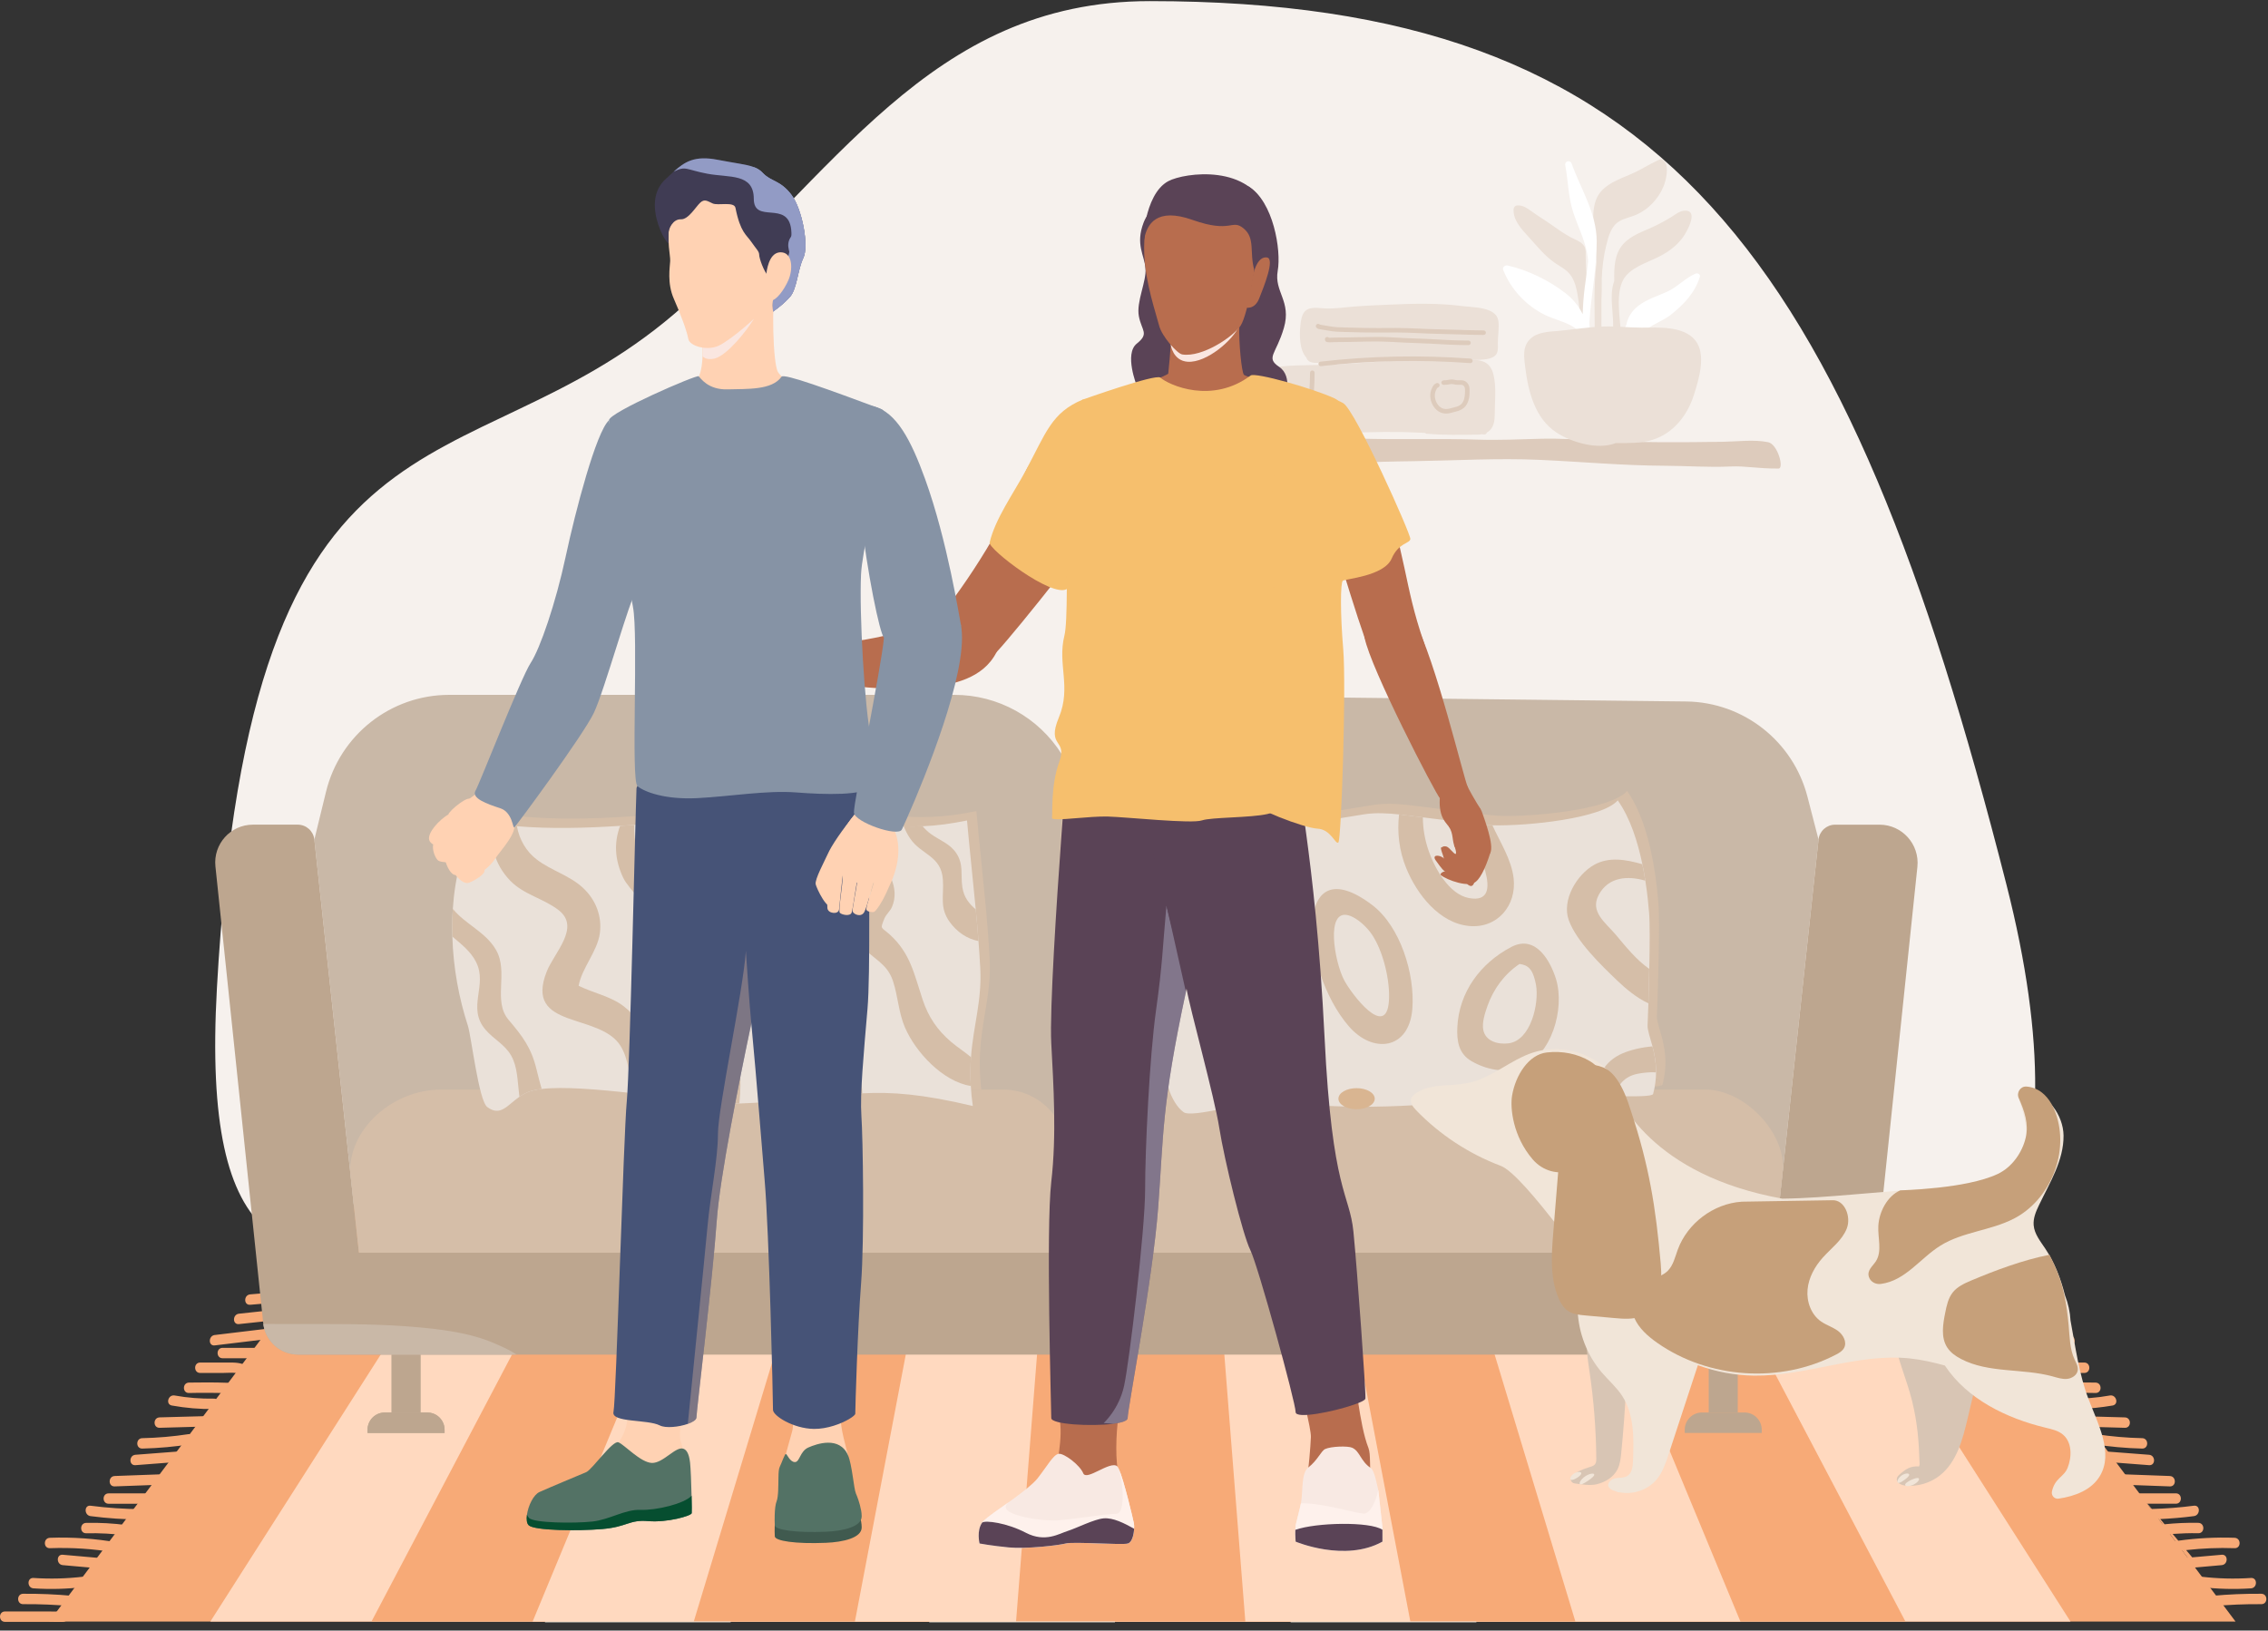 <svg width="242" height="174" viewBox="0 0 242 174" fill="none" xmlns="http://www.w3.org/2000/svg">
<rect x="0" y="0" width="242" height="174" fill="#333333" stroke="none"/>
<path fill-rule="evenodd" clip-rule="evenodd" d="M122.692 0.119C99.03 0.119 89.061 18.885 71.98 33.47C49.371 52.779 26.765 40.209 23.145 105.444C19.923 163.503 60.127 111.729 116.809 132.528C173.494 153.326 231.225 161.701 214.095 94.41C196.963 27.119 177.671 0.119 122.692 0.119Z" fill="#F6F1ED"/>
<g clip-path="url(#clip0_217_314)">
<path d="M188.66 47.186C187.137 46.876 185.362 47.123 183.822 47.144C179.431 47.212 175.084 47.236 170.696 47.016C168.582 46.91 166.469 46.767 164.351 46.822C162.144 46.88 159.953 46.985 157.746 46.914C153.424 46.776 149.102 46.943 144.777 46.793C142.311 46.709 139.887 46.648 137.423 46.798C135.403 46.922 133.042 46.624 131.149 47.462C131.039 47.51 130.99 47.665 131.022 47.772C131.047 47.84 131.066 47.91 131.083 47.98C130.958 48.707 130.868 49.513 131.749 49.663C133.64 49.988 135.758 49.939 137.673 49.906C139.835 49.867 141.986 49.639 144.14 49.46C146.379 49.273 148.602 49.247 150.848 49.213C155.327 49.143 159.806 48.874 164.285 49.072C168.756 49.273 173.203 49.685 177.682 49.702C179.996 49.709 182.333 49.893 184.647 49.78C186.236 49.7 187.593 50.022 189.775 50C190.389 49.993 189.687 47.394 188.663 47.186H188.66Z" fill="#DDCBBC"/>
<path d="M169.388 34.281C169.364 33.981 169.346 33.681 169.329 33.383C169.386 32.419 169.415 31.455 169.356 30.476C169.297 29.488 169.214 28.509 169.195 27.519C169.187 27.136 169.258 26.62 169.038 26.267C168.744 25.79 168.056 25.564 167.593 25.317C166.858 24.927 166.205 24.45 165.526 23.973C164.816 23.472 164.072 23.024 163.369 22.515C162.916 22.188 162.504 21.907 161.929 21.917C161.689 21.922 161.515 22.108 161.503 22.338C161.442 23.477 162.323 24.433 163.053 25.223C163.944 26.187 164.792 27.284 165.884 28.037C166.569 28.509 167.258 28.802 167.711 29.551C168.068 30.14 168.225 30.82 168.338 31.491C168.622 33.177 168.69 34.906 168.783 36.604C168.798 36.887 169.168 36.923 169.268 36.669C169.567 35.906 169.454 35.083 169.388 34.283V34.281Z" fill="#EBE0D7"/>
<path d="M177.445 17.085C177.161 16.905 177.046 17.046 176.776 17.169C175.973 17.538 175.226 18.024 174.425 18.4C173.223 18.967 171.82 19.357 170.894 20.359C170.027 21.297 169.954 22.641 170.02 23.847C170.096 25.235 170.253 26.615 170.363 28.003C170.02 30.58 170.167 33.22 170.169 35.824C170.145 35.984 170.115 36.141 170.081 36.296C170.064 36.374 170.11 36.427 170.167 36.439C170.167 36.623 170.164 36.805 170.159 36.986C170.155 37.226 170.537 37.357 170.644 37.117C170.919 36.5 170.887 35.916 170.879 35.248C170.867 34.255 170.884 33.259 170.875 32.264C170.875 32.193 170.875 32.123 170.875 32.05C170.916 31.275 170.923 30.495 170.909 29.718C170.963 28.526 171.095 27.344 171.396 26.155C171.631 25.223 171.896 24.14 172.785 23.61C173.338 23.278 174.038 23.166 174.626 22.902C175.914 22.328 176.967 21.188 177.501 19.894C177.748 19.296 178.206 17.562 177.447 17.085H177.445Z" fill="#EBE0D7"/>
<path d="M179.614 22.496C179.193 22.546 178.784 22.873 178.441 23.089C177.785 23.496 177.112 23.869 176.411 24.196C175.307 24.714 174.038 25.107 173.206 26.039C172.243 27.117 172.224 28.558 172.243 29.917C172.243 29.938 172.243 29.963 172.243 29.984C171.509 31.978 172.567 34.364 171.886 36.352C171.778 36.664 172.204 36.873 172.425 36.662C173.137 35.984 172.88 34.778 172.812 33.903C172.704 32.54 172.55 30.595 173.456 29.476C174.391 28.323 176.203 27.885 177.459 27.153C178.312 26.657 179.01 26.097 179.583 25.303C179.987 24.743 181.405 22.275 179.614 22.493V22.496Z" fill="#EBE0D7"/>
<path d="M180.91 29.202C179.832 29.66 179.049 30.573 177.993 31.074C176.911 31.588 175.78 31.886 174.82 32.632C174.075 33.211 173.681 33.898 173.529 34.676C173.267 35.129 173.265 35.625 173.429 36.134C173.446 36.187 173.475 36.238 173.514 36.286C173.519 36.328 173.524 36.371 173.531 36.413C173.549 36.517 173.686 36.512 173.735 36.441C173.808 36.466 173.889 36.468 173.965 36.437C174.709 36.134 175.143 35.553 175.772 35.085C176.568 34.497 177.533 34.191 178.314 33.562C179.695 32.455 180.834 31.263 181.375 29.558C181.468 29.267 181.143 29.103 180.907 29.202H180.91Z" fill="white"/>
<path d="M169.586 34.494C169.75 31.571 170.382 28.689 170.373 25.76C170.36 22.728 168.688 20.216 167.691 17.443C167.539 17.022 166.932 17.189 167.015 17.627C167.331 19.311 167.326 21.004 167.862 22.646C168.404 24.31 169.285 25.923 169.437 27.686C169.444 27.759 169.449 27.834 169.452 27.909C169.351 28.844 169.212 29.776 169.092 30.706C168.969 31.643 168.908 32.583 168.876 33.525C168.458 32.685 167.875 31.934 167.062 31.302C165.321 29.943 163.028 28.817 160.866 28.33C160.607 28.272 160.276 28.512 160.391 28.8C161.221 30.888 162.845 32.632 164.89 33.625C166.437 34.376 168.634 34.577 169.057 36.48C169.143 36.865 169.675 36.807 169.787 36.48C169.949 36.015 169.868 35.606 169.645 35.248C169.618 34.993 169.601 34.744 169.589 34.494H169.586Z" fill="white"/>
<path d="M180.858 36.277C179.575 34.766 176.96 34.959 175.177 34.962C173.833 34.962 172.496 34.804 171.149 34.841C169.503 34.884 167.894 35.172 166.258 35.313C165.272 35.398 164.084 35.424 163.315 36.132C162.414 36.962 162.612 38.135 162.749 39.229C163.07 41.775 163.775 44.65 166.085 46.161C167.657 47.191 170.478 48.045 172.405 47.282C173.683 47.28 175.072 47.321 176.296 46.946C178.554 46.253 180.048 44.323 180.736 42.16C181.255 40.532 182.124 37.769 180.856 36.277H180.858Z" fill="#EBE0D7"/>
<path d="M159.355 39.978C159.049 38.713 158.243 38.444 157.244 38.391C155.912 38.319 154.563 38.442 153.228 38.408C151.193 38.357 149.161 38.462 147.131 38.595C145.145 38.725 143.161 38.9 141.17 38.939C139.265 38.975 137.34 38.946 135.452 39.283C134.35 39.479 132.996 39.612 132.472 40.983C132.33 41.351 132.224 41.751 132.158 42.165C131.918 43.109 131.793 44.114 131.889 45.04C132.082 46.902 133.429 46.587 134.639 46.423C135.677 46.282 136.728 46.408 137.771 46.403C139.101 46.396 140.433 46.319 141.763 46.268C144.395 46.168 147.03 46.059 149.665 46.105C150.468 46.12 151.272 46.163 152.072 46.197C152.104 46.246 152.151 46.282 152.219 46.289C154.046 46.435 155.875 46.418 157.705 46.379C157.852 46.377 157.989 46.362 158.118 46.338C158.194 46.345 158.268 46.352 158.344 46.362C158.505 46.382 158.608 46.287 158.655 46.154C159.184 45.863 159.485 45.287 159.485 44.361C159.485 42.945 159.691 41.353 159.358 39.978H159.355Z" fill="#EBE0D7"/>
<path d="M136.451 45.275C136.365 45.275 136.282 45.231 136.238 45.154C136.187 45.064 136.199 44.957 136.26 44.882C136.25 44.861 136.243 44.836 136.236 44.807C136.199 44.647 136.201 44.507 136.204 44.371V44.279C136.206 43.923 136.206 43.567 136.204 43.214V42.639V41.901C136.204 41.428 136.204 40.956 136.204 40.484V40.416C136.204 40.154 136.201 39.949 136.321 39.68C136.375 39.559 136.52 39.503 136.645 39.556C136.767 39.61 136.823 39.755 136.769 39.876C136.691 40.048 136.691 40.169 136.694 40.411V40.481C136.694 40.954 136.694 41.428 136.694 41.901V42.639V43.211C136.694 43.567 136.694 43.926 136.694 44.282V44.381C136.689 44.497 136.686 44.599 136.711 44.698C136.711 44.703 136.718 44.713 136.723 44.722C136.88 45.013 136.694 45.173 136.569 45.243C136.529 45.265 136.488 45.275 136.449 45.275H136.451Z" fill="#DDCBBC"/>
<path d="M139.642 44.797C139.532 44.797 139.434 44.725 139.404 44.616C139.377 44.507 139.426 44.398 139.52 44.345C139.561 44.25 139.583 43.996 139.586 43.584C139.586 43.516 139.586 43.463 139.588 43.431C139.608 43.063 139.637 42.698 139.664 42.332C139.679 42.128 139.693 41.925 139.708 41.721C139.757 41.024 139.782 40.387 139.782 39.777C139.782 39.643 139.892 39.535 140.026 39.535C140.161 39.535 140.271 39.643 140.271 39.777C140.271 40.397 140.247 41.046 140.198 41.753C140.183 41.956 140.168 42.16 140.154 42.366C140.127 42.729 140.1 43.092 140.078 43.456C140.078 43.482 140.078 43.528 140.078 43.587C140.073 44.216 140.044 44.706 139.703 44.79C139.684 44.795 139.662 44.797 139.642 44.797Z" fill="#DDCBBC"/>
<path d="M154.301 44.131C153.696 44.131 153.189 43.804 152.858 43.192C152.572 42.659 152.53 42.015 152.753 41.508L152.775 41.458C152.866 41.249 152.976 40.99 153.287 40.886C153.414 40.842 153.554 40.91 153.598 41.036C153.642 41.162 153.573 41.3 153.446 41.344C153.351 41.375 153.309 41.455 153.226 41.647L153.201 41.702C153.04 42.07 153.074 42.567 153.289 42.967C153.48 43.32 153.838 43.724 154.472 43.637C154.617 43.618 154.781 43.572 154.942 43.526C155.055 43.495 155.165 43.463 155.27 43.441C155.52 43.386 155.741 43.281 155.897 43.143C156.243 42.84 156.306 42.276 156.314 41.966L156.319 41.843C156.331 41.52 156.328 41.317 156.172 41.16C156.071 41.06 155.949 41.058 155.724 41.063C155.606 41.065 155.474 41.07 155.337 41.046C155.288 41.038 155.239 41.029 155.192 41.019C155.033 40.99 154.908 40.963 154.764 40.99L154.683 41.005C154.472 41.041 154.274 41.075 154.036 41.07C153.902 41.068 153.794 40.956 153.796 40.823C153.799 40.69 153.911 40.595 154.046 40.586C154.24 40.593 154.401 40.561 154.595 40.528L154.678 40.513C154.911 40.472 155.102 40.508 155.283 40.544C155.324 40.552 155.368 40.561 155.415 40.569C155.506 40.583 155.604 40.581 155.706 40.578C155.951 40.571 156.26 40.564 156.514 40.816C156.83 41.131 156.818 41.516 156.803 41.857V41.976C156.791 42.363 156.703 43.08 156.218 43.504C155.941 43.746 155.606 43.86 155.373 43.911C155.275 43.933 155.175 43.962 155.072 43.991C154.896 44.042 154.715 44.093 154.536 44.117C154.455 44.127 154.374 44.134 154.296 44.134L154.301 44.131Z" fill="#DDCBBC"/>
<path d="M159.865 34.184C159.625 32.75 157.178 32.809 156.084 32.666C153.554 32.339 150.992 32.385 148.45 32.501C147.175 32.559 145.891 32.605 144.616 32.702C143.499 32.784 142.402 32.973 141.28 32.905C140.847 32.879 140.291 32.796 139.823 32.905C139.806 32.905 139.789 32.91 139.774 32.917C139.591 32.968 139.422 33.048 139.282 33.177C138.888 33.545 138.804 34.216 138.753 34.715C138.653 35.688 138.628 37.328 139.382 38.149C139.439 38.302 139.522 38.432 139.64 38.525C140.078 38.866 141.065 38.675 141.547 38.636C142.867 38.532 144.187 38.568 145.512 38.539C148.125 38.478 150.733 38.5 153.346 38.491C154.585 38.486 155.819 38.447 157.058 38.408C157.751 38.386 158.846 38.452 159.451 38.018C159.906 37.691 159.828 37.117 159.823 36.599C159.813 35.814 159.997 34.954 159.867 34.182L159.865 34.184Z" fill="#EBE0D7"/>
<path d="M140.923 39.074C140.8 39.074 140.695 38.982 140.68 38.861C140.666 38.728 140.761 38.607 140.896 38.592C146.198 37.982 151.585 37.873 156.909 38.268C157.043 38.277 157.144 38.394 157.134 38.527C157.124 38.66 157.004 38.759 156.872 38.75C151.58 38.357 146.224 38.466 140.952 39.072C140.942 39.072 140.933 39.072 140.923 39.072V39.074Z" fill="#DDCBBC"/>
<path d="M158.305 35.744C157.372 35.744 156.426 35.712 155.51 35.681C154.842 35.659 154.149 35.635 153.468 35.625C152.814 35.616 152.153 35.584 151.512 35.555C151.051 35.533 150.591 35.514 150.13 35.499C149.376 35.475 148.605 35.48 147.858 35.485C147.596 35.485 147.336 35.487 147.074 35.49C146.124 35.487 145.137 35.475 144.057 35.441C143.896 35.436 143.734 35.434 143.572 35.429C142.994 35.417 142.397 35.407 141.802 35.294C141.648 35.264 141.493 35.24 141.339 35.216C141.197 35.194 141.057 35.172 140.918 35.148L140.879 35.141C140.754 35.121 140.563 35.09 140.453 34.947C140.369 34.841 140.391 34.688 140.499 34.608C140.599 34.533 140.742 34.545 140.825 34.635C140.854 34.647 140.923 34.659 140.957 34.664L141.006 34.673C141.141 34.698 141.278 34.719 141.412 34.739C141.574 34.763 141.733 34.787 141.892 34.819C142.443 34.925 142.994 34.935 143.58 34.947C143.744 34.95 143.908 34.954 144.072 34.959C145.145 34.993 146.127 35.008 147.072 35.008C147.331 35.008 147.593 35.008 147.853 35.003C148.602 34.998 149.379 34.993 150.145 35.017C150.608 35.032 151.071 35.051 151.534 35.073C152.17 35.102 152.829 35.131 153.475 35.141C154.161 35.151 154.854 35.175 155.525 35.197C156.436 35.226 157.377 35.257 158.302 35.26C158.437 35.26 158.547 35.369 158.547 35.502C158.547 35.635 158.437 35.744 158.302 35.744H158.305Z" fill="#DDCBBC"/>
<path d="M156.693 36.827C155.293 36.827 153.892 36.747 152.689 36.674C152.173 36.643 151.646 36.626 151.137 36.609C150.694 36.594 150.253 36.58 149.812 36.558L149.212 36.524C148.465 36.483 147.696 36.446 146.932 36.439C146.2 36.439 145.456 36.456 144.736 36.473C143.967 36.49 143.173 36.507 142.387 36.507C142.323 36.507 142.252 36.512 142.179 36.517C141.981 36.529 141.753 36.543 141.557 36.488C141.469 36.461 141.405 36.391 141.386 36.303L141.376 36.253C141.346 36.122 141.432 35.993 141.564 35.964C141.652 35.945 141.741 35.977 141.797 36.039C141.902 36.049 142.03 36.039 142.145 36.032C142.23 36.027 142.311 36.023 142.385 36.023C143.163 36.023 143.954 36.006 144.721 35.989C145.443 35.974 146.19 35.957 146.927 35.955C147.708 35.952 148.482 35.996 149.237 36.039L149.834 36.073C150.272 36.098 150.711 36.11 151.149 36.124C151.661 36.141 152.192 36.158 152.714 36.19C153.909 36.262 155.3 36.34 156.688 36.342C156.823 36.342 156.933 36.451 156.933 36.584C156.933 36.718 156.823 36.827 156.688 36.827H156.693Z" fill="#DDCBBC"/>
</g>
<path fill-rule="evenodd" clip-rule="evenodd" d="M210.24 130.175L206.094 130.275C205.383 130.294 205.38 131.402 206.094 131.385L210.24 131.284C210.953 131.267 210.953 130.157 210.24 130.175ZM208.857 128.499C207.501 128.447 206.164 128.58 204.845 128.891C204.151 129.056 204.446 130.124 205.14 129.961C206.367 129.67 207.599 129.559 208.859 129.607C209.573 129.635 209.571 128.527 208.859 128.497L208.857 128.499ZM230.339 162.111C229.782 162.135 229.224 162.146 228.667 162.15C227.955 162.154 227.955 161.045 228.667 161.042C228.957 161.04 229.239 161.034 229.527 161.027L229.105 160.464H227.653C226.941 160.464 226.941 159.356 227.653 159.356H232.167C232.881 159.356 232.881 160.464 232.167 160.464H229.134L229.603 161.025C231.106 160.984 232.602 160.87 234.095 160.677C234.801 160.587 234.792 161.697 234.095 161.787C232.901 161.945 231.704 162.041 230.503 162.102L230.966 162.657C232.163 162.531 233.36 162.481 234.565 162.505C235.277 162.518 235.277 163.628 234.565 163.614C233.644 163.591 232.74 163.63 231.827 163.688L232.429 164.409C234.421 164.135 236.419 164.028 238.435 164.1C239.147 164.126 239.149 165.234 238.435 165.209C236.699 165.144 234.98 165.225 233.268 165.414L233.914 166.187L237.059 165.91C237.769 165.845 237.762 166.957 237.059 167.018C235.613 167.146 234.166 167.275 232.72 167.403C232.008 167.464 232.016 166.356 232.72 166.293L233.429 166.23L232.851 165.464C232.399 165.521 231.945 165.592 231.493 165.669C230.796 165.79 230.497 164.72 231.2 164.598C231.499 164.546 231.8 164.498 232.099 164.454L231.54 163.71C231.102 163.747 230.665 163.795 230.228 163.85C229.521 163.943 229.531 162.835 230.228 162.744C230.407 162.72 230.586 162.698 230.765 162.677L230.339 162.109V162.111ZM233.901 166.189H233.916H233.908H233.901ZM229.533 161.029H229.536H229.527H229.531H229.533ZM222.098 151.124L221.525 150.358C221.325 150.36 221.126 150.36 220.927 150.358C220.294 150.349 220.224 149.47 220.718 149.285L220.239 148.649C219.946 148.654 219.652 148.663 219.359 148.673C218.647 148.699 218.649 147.588 219.359 147.562H219.425L219.387 147.509H219.649L219.682 147.553C220.99 147.514 222.294 147.509 223.6 147.537C224.312 147.553 224.314 148.662 223.6 148.647C222.572 148.621 221.545 148.619 220.516 148.641L220.98 149.25C222.375 149.268 223.751 149.163 225.124 148.915C225.821 148.791 226.118 149.859 225.417 149.986C224.22 150.188 223.037 150.312 221.822 150.355L222.416 151.133L226.729 151.252C227.441 151.27 227.442 152.381 226.729 152.362C225.131 152.318 223.537 152.273 221.94 152.229C221.228 152.21 221.226 151.1 221.94 151.121L222.096 151.124H222.098ZM220.728 149.281H220.724H220.718H220.728ZM220.794 149.261H220.787H220.792L220.798 149.259H220.792L220.794 149.261ZM213.282 139.373H213.264L212.895 138.879L212.087 138.811C211.406 138.751 211.375 137.719 212.015 137.7L211.486 136.992C211.161 137.001 210.838 137.016 210.514 137.038C209.801 137.084 209.805 135.978 210.514 135.93L210.683 135.919L210.1 135.138L208.676 135.062C207.968 135.023 207.962 133.913 208.676 133.952C210.242 134.037 211.808 134.122 213.376 134.207C214.085 134.242 214.089 135.352 213.376 135.314L210.187 135.143L210.753 135.915C212.31 135.826 213.854 135.885 215.4 136.093C216.097 136.185 216.105 137.295 215.4 137.201C214.116 137.029 212.83 136.96 211.541 136.992L212.061 137.702L212.091 137.704C213.747 137.845 215.408 137.985 217.068 138.124C217.774 138.185 217.778 139.294 217.068 139.234L212.928 138.883L213.286 139.375L213.282 139.373ZM241.291 170.073C239.536 170.06 237.789 170.132 236.041 170.295C235.338 170.362 235.33 171.472 236.041 171.405C237.788 171.242 239.536 171.168 241.291 171.183C242.005 171.189 242.003 170.079 241.291 170.073ZM240.182 168.387C238.395 168.506 236.618 168.458 234.838 168.247C234.13 168.162 234.139 169.272 234.838 169.355C236.616 169.568 238.393 169.612 240.182 169.496C240.889 169.449 240.894 168.339 240.182 168.387ZM231.525 157.506C229.713 157.439 227.9 157.373 226.088 157.308C225.375 157.282 225.376 158.39 226.088 158.418C227.9 158.483 229.713 158.549 231.525 158.616C232.239 158.644 232.235 157.534 231.525 157.508V157.506ZM229.311 155.241C227.776 155.123 226.242 155.006 224.709 154.888C223.998 154.834 224.002 155.941 224.709 155.998C226.243 156.114 227.776 156.233 229.311 156.351C230.021 156.405 230.016 155.297 229.311 155.241ZM228.575 153.469C226.928 153.432 225.292 153.293 223.663 153.043C222.965 152.936 222.666 154.005 223.369 154.112C225.098 154.377 226.828 154.538 228.575 154.579C229.289 154.595 229.287 153.483 228.575 153.469ZM222.401 145.399C221.488 145.399 220.576 145.401 219.665 145.401C219.582 145.401 219.503 145.399 219.42 145.399C218.721 145.396 218.047 145.392 217.422 145.76C216.81 146.123 217.365 147.083 217.981 146.719C218.556 146.378 219.363 146.511 220.006 146.511C220.805 146.51 221.604 146.51 222.401 146.51C223.113 146.51 223.113 145.399 222.401 145.399ZM220.008 143.83H216.599C215.885 143.83 215.885 144.941 216.599 144.941H220.008C220.72 144.941 220.72 143.83 220.008 143.83ZM220.846 142.461C218.846 142.219 216.85 141.978 214.854 141.74C214.148 141.653 214.155 142.763 214.854 142.846C216.85 143.088 218.846 143.329 220.846 143.57C221.552 143.655 221.545 142.544 220.846 142.459V142.461ZM218.259 140.187C216.662 140.017 215.063 139.843 213.465 139.671C212.757 139.595 212.762 140.705 213.465 140.781C215.063 140.953 216.662 141.123 218.259 141.296C218.968 141.371 218.962 140.263 218.259 140.187ZM211.53 132.248C210.18 132.218 208.829 132.188 207.477 132.161C206.763 132.146 206.765 133.254 207.477 133.271C208.829 133.3 210.18 133.328 211.53 133.358C212.244 133.374 212.244 132.266 211.53 132.25V132.248Z" fill="#F7AA77"/>
<path fill-rule="evenodd" clip-rule="evenodd" d="M23.753 143.83H27.162C27.874 143.83 27.874 144.941 27.162 144.941H23.753C23.039 144.941 23.039 143.83 23.753 143.83ZM0.533 171.962C2.594 171.962 4.651 171.966 6.707 171.966C7.421 171.966 7.421 173.076 6.707 173.076C4.651 173.074 2.594 173.072 0.533 173.07C-0.177 173.07 -0.177 171.958 0.533 171.962ZM2.468 170.073C4.223 170.06 5.973 170.132 7.718 170.295C8.421 170.362 8.429 171.472 7.718 171.405C5.971 171.242 4.223 171.168 2.468 171.183C1.758 171.189 1.758 170.079 2.468 170.073ZM3.577 168.387C5.364 168.506 7.141 168.458 8.921 168.247C9.629 168.162 9.62 169.272 8.921 169.355C7.143 169.568 5.366 169.612 3.577 169.496C2.869 169.449 2.865 168.339 3.577 168.387ZM6.7 165.91C8.146 166.036 9.591 166.165 11.037 166.293C11.743 166.356 11.749 167.466 11.037 167.403C9.591 167.273 8.146 167.146 6.7 167.018C5.995 166.957 5.99 165.845 6.7 165.91ZM5.322 164.1C7.755 164.013 10.161 164.187 12.557 164.6C13.26 164.722 12.961 165.791 12.265 165.671C9.963 165.271 7.657 165.127 5.322 165.209C4.61 165.234 4.61 164.126 5.322 164.1ZM9.194 162.507C10.648 162.478 12.088 162.555 13.529 162.748C14.225 162.838 14.236 163.949 13.529 163.854C12.088 163.665 10.646 163.586 9.194 163.617C8.48 163.63 8.484 162.522 9.194 162.509V162.507ZM9.666 160.679C11.467 160.912 13.275 161.031 15.092 161.044C15.806 161.047 15.806 162.156 15.092 162.152C13.275 162.143 11.467 162.021 9.666 161.789C8.967 161.699 8.958 160.59 9.666 160.679ZM11.59 159.36H16.106C16.818 159.36 16.818 160.468 16.106 160.468H11.59C10.876 160.468 10.876 159.36 11.59 159.36ZM12.236 157.506C14.047 157.439 15.859 157.373 17.671 157.308C18.384 157.282 18.384 158.39 17.671 158.418C15.859 158.483 14.047 158.549 12.236 158.616C11.522 158.644 11.526 157.534 12.236 157.508V157.506ZM14.45 155.241C15.985 155.123 17.517 155.006 19.05 154.888C19.762 154.834 19.759 155.942 19.05 155.998C17.516 156.114 15.983 156.233 14.45 156.351C13.739 156.405 13.745 155.297 14.45 155.241ZM15.184 153.469C16.831 153.432 18.466 153.293 20.095 153.043C20.792 152.936 21.093 154.005 20.39 154.112C18.661 154.379 16.931 154.538 15.182 154.579C14.47 154.595 14.47 153.483 15.182 153.469H15.184ZM17.029 151.25C18.624 151.206 20.222 151.163 21.817 151.121C22.531 151.1 22.529 152.21 21.817 152.229C20.222 152.273 18.624 152.318 17.029 152.362C16.315 152.381 16.315 151.27 17.029 151.252V151.25ZM18.635 148.915C20.024 149.165 21.419 149.27 22.83 149.25C23.544 149.239 23.542 150.347 22.83 150.358C21.319 150.382 19.825 150.251 18.34 149.986C17.639 149.86 17.938 148.791 18.635 148.915ZM20.161 147.537C21.574 147.507 22.987 147.514 24.4 147.562C25.112 147.586 25.114 148.697 24.4 148.673C22.989 148.625 21.574 148.615 20.161 148.649C19.447 148.663 19.449 147.555 20.161 147.538V147.537ZM21.36 145.399C22.271 145.399 23.184 145.401 24.096 145.401C24.177 145.401 24.258 145.399 24.339 145.399C25.038 145.396 25.712 145.392 26.335 145.76C26.95 146.123 26.394 147.083 25.778 146.719C25.203 146.378 24.395 146.511 23.753 146.511C22.954 146.51 22.155 146.51 21.358 146.51C20.644 146.51 20.644 145.399 21.358 145.399H21.36ZM25.498 140.187C27.097 140.017 28.695 139.843 30.294 139.671C31.002 139.595 30.997 140.705 30.294 140.781C28.696 140.953 27.099 141.123 25.498 141.296C24.789 141.371 24.795 140.263 25.498 140.187ZM26.697 138.124C28.355 137.984 30.015 137.843 31.674 137.704C32.386 137.643 32.38 138.753 31.674 138.812C30.014 138.953 28.355 139.094 26.697 139.234C25.985 139.295 25.99 138.185 26.697 138.124ZM28.363 136.091C29.988 135.872 31.609 135.819 33.245 135.93C33.952 135.976 33.958 137.082 33.245 137.038C31.609 136.929 29.988 136.983 28.363 137.199C27.656 137.293 27.667 136.185 28.363 136.091ZM30.386 134.207C31.952 134.122 33.519 134.037 35.087 133.952C35.797 133.913 35.795 135.023 35.087 135.062C33.519 135.145 31.952 135.228 30.386 135.314C29.674 135.352 29.676 134.242 30.386 134.207ZM32.231 132.248C33.579 132.218 34.931 132.188 36.284 132.161C36.998 132.146 36.996 133.254 36.284 133.271C34.931 133.3 33.581 133.328 32.231 133.358C31.517 133.374 31.517 132.266 32.231 132.25V132.248ZM33.52 130.175L37.667 130.275C38.377 130.294 38.379 131.402 37.667 131.385L33.52 131.284C32.808 131.267 32.806 130.157 33.52 130.175ZM34.902 128.499C36.258 128.447 37.595 128.58 38.916 128.891C39.61 129.056 39.316 130.124 38.623 129.961C37.392 129.67 36.164 129.559 34.902 129.607C34.19 129.635 34.19 128.527 34.902 128.497V128.499ZM22.915 142.461C24.913 142.219 26.909 141.98 28.905 141.74C29.613 141.653 29.604 142.763 28.905 142.846C26.909 143.088 24.913 143.329 22.915 143.57C22.209 143.656 22.216 142.544 22.915 142.459V142.461Z" fill="#F7AA77"/>
<path fill-rule="evenodd" clip-rule="evenodd" d="M5.246 173.041H238.538L205.37 128.819H38.416L5.246 173.041Z" fill="#F7AA77"/>
<path fill-rule="evenodd" clip-rule="evenodd" d="M22.441 173.041H220.929L192.708 128.819H50.661L22.441 173.041Z" fill="#FFD9BF"/>
<path fill-rule="evenodd" clip-rule="evenodd" d="M39.636 173.041H203.317L180.046 128.819H62.908L39.636 173.041Z" fill="#F7AA77"/>
<path fill-rule="evenodd" clip-rule="evenodd" d="M56.83 173.041H185.708L167.384 128.819H75.154L56.83 173.041Z" fill="#FFD9BF"/>
<path fill-rule="evenodd" clip-rule="evenodd" d="M74.025 173.041H168.098L154.724 128.819H87.401L74.025 173.041Z" fill="#F7AA77"/>
<path fill-rule="evenodd" clip-rule="evenodd" d="M91.219 173.041H150.488L142.062 128.819H99.646L91.219 173.041Z" fill="#FFD9BF"/>
<path fill-rule="evenodd" clip-rule="evenodd" d="M108.414 173.041H132.879L129.401 128.819H111.893L108.414 173.041Z" fill="#F7AA77"/>
<path fill-rule="evenodd" clip-rule="evenodd" d="M77.963 173.118H58.142L58.168 173.041H77.974L77.963 173.118Z" fill="#F6EFE7"/>
<path fill-rule="evenodd" clip-rule="evenodd" d="M157.542 173.118H137.719L137.708 173.041H157.515L157.542 173.118Z" fill="#F6EFE7"/>
<path fill-rule="evenodd" clip-rule="evenodd" d="M118.969 173.118H99.148L99.157 173.041H118.966L118.969 173.118Z" fill="#F6EFE7"/>
<path d="M44.875 142.583H41.779V150.73H44.875V142.583Z" fill="#D5BEA8"/>
<path fill-rule="evenodd" clip-rule="evenodd" d="M45.603 150.73H41.052C40.04 150.73 39.217 151.554 39.217 152.571V152.915H47.437V152.571C47.437 151.554 46.614 150.73 45.601 150.73H45.603Z" fill="#BDA68F"/>
<path d="M185.42 142.583H182.324V150.73H185.42V142.583Z" fill="#BDA68F"/>
<path fill-rule="evenodd" clip-rule="evenodd" d="M186.148 150.73H181.598C180.587 150.73 179.764 151.554 179.764 152.571V152.915H187.982V152.571C187.982 151.554 187.161 150.73 186.148 150.73Z" fill="#BDA68F"/>
<path fill-rule="evenodd" clip-rule="evenodd" d="M33.541 89.595L34.786 84.494C36.269 78.421 41.696 74.149 47.929 74.149H101.841C106.49 74.149 110.814 76.543 113.291 80.488L113.789 81.282C116.193 76.891 120.812 74.184 125.806 74.241L179.913 74.856C186.021 74.924 191.327 79.089 192.86 85.021L194.042 89.593L189.285 133.669H38.3L33.542 89.593L33.541 89.595Z" fill="#C9B8A7"/>
<path fill-rule="evenodd" clip-rule="evenodd" d="M194.042 89.595L189.285 133.671H38.3L33.542 89.595C33.445 88.688 32.681 88 31.77 88H26.988C24.599 88 22.738 90.074 22.987 92.457L28.086 141.19C28.285 143.101 29.894 144.554 31.81 144.554H195.772C197.689 144.554 199.298 143.101 199.497 141.19L204.59 92.504C204.841 90.096 202.961 88.002 200.548 88.002H195.811C194.902 88.002 194.138 88.69 194.038 89.597L194.042 89.595Z" fill="#BDA68F"/>
<path fill-rule="evenodd" clip-rule="evenodd" d="M53.974 116.411C56.612 116.787 59.33 116.742 62.019 116.7C62.942 116.685 63.86 116.67 64.772 116.672C68.496 116.679 72.224 116.687 75.951 116.687C83.516 116.691 91.245 117.151 98.792 116.628C99.559 116.574 99.561 115.482 98.792 115.43C91.247 114.907 83.516 115.369 75.951 115.371C72.224 115.371 68.498 115.379 64.772 115.386C63.862 115.388 62.944 115.373 62.023 115.358C59.332 115.314 56.614 115.271 53.974 115.647C53.598 115.699 53.598 116.357 53.974 116.411Z" fill="#D5BEA8"/>
<path fill-rule="evenodd" clip-rule="evenodd" d="M107.073 116.276H46.99C42.191 116.276 37.359 120.158 37.359 124.972L38.298 133.669H113.789V123.015C113.789 119.292 110.781 116.276 107.071 116.276H107.073Z" fill="#D5BEA8"/>
<path fill-rule="evenodd" clip-rule="evenodd" d="M181.968 116.276H119.977C116.562 116.276 113.793 119.053 113.793 122.478V133.669H189.285L190.264 124.595C190.264 120.541 186.01 116.274 181.968 116.274V116.276Z" fill="#D5BEA8"/>
<path fill-rule="evenodd" clip-rule="evenodd" d="M113.863 116.357C114.02 111.301 114.182 106.242 114.326 101.185C114.47 96.152 114.941 91.046 114.756 86.016C114.723 85.128 113.5 85.167 113.408 86.016C112.865 91.014 113.028 96.162 112.948 101.185C112.869 106.246 112.884 111.299 112.956 116.357C112.965 116.942 113.843 116.942 113.861 116.357H113.863Z" fill="#D5BEA8"/>
<path fill-rule="evenodd" clip-rule="evenodd" d="M104.706 116.276H101.304C100.622 116.152 99.976 116.047 99.364 115.961C99.336 115.699 99.146 115.455 98.792 115.43C96.062 115.242 93.309 115.181 90.548 115.181C85.676 115.181 80.78 115.369 75.951 115.371C72.595 115.371 69.241 115.377 65.888 115.384C64.065 115.214 62.333 115.101 60.863 115.101C60.095 115.101 59.396 115.133 58.798 115.205C58.487 115.242 58.203 115.288 57.948 115.349C56.612 115.381 55.286 115.464 53.976 115.651C53.694 115.69 53.622 116.069 53.764 116.28H52.53C51.818 114.231 51.22 109.354 50.927 108.453C49.984 105.58 49.363 102.286 49.269 98.943V98.937C49.236 97.953 49.248 96.974 49.319 95.988V95.984C49.534 92.646 50.335 89.371 51.912 86.557C52.445 86.675 52.997 86.775 53.571 86.868C54.399 86.997 55.266 87.095 56.159 87.169C57.69 87.299 59.298 87.352 60.931 87.352C63.001 87.352 65.113 87.266 67.166 87.13C67.673 87.101 68.177 87.066 68.67 87.027C70.898 86.855 73.029 86.642 74.921 86.433C75.311 86.388 75.809 86.355 76.382 86.324C76.836 86.3 77.334 86.279 77.871 86.264C79.041 86.228 80.38 86.211 81.758 86.211C83.922 86.211 86.178 86.255 88.006 86.338C89.188 86.392 90.19 86.468 90.871 86.557C90.963 86.572 91.057 86.581 91.151 86.596C93.745 86.932 95.713 87.13 97.429 87.18C97.746 87.19 98.056 87.193 98.358 87.193C98.729 87.193 99.089 87.186 99.445 87.169C100.998 87.105 102.457 86.903 104.184 86.555C104.452 89.573 104.809 92.778 105.116 96.047C105.224 97.165 105.322 98.293 105.407 99.42C105.481 100.369 105.545 101.324 105.595 102.279C105.787 105.835 104.865 108.348 104.608 111.809C104.538 112.749 104.518 113.758 104.588 114.881C104.612 115.327 104.649 115.791 104.704 116.278L104.706 116.276Z" fill="#D5BEA8"/>
<path fill-rule="evenodd" clip-rule="evenodd" d="M86.584 116.276H73.844C73.302 116.213 72.743 116.145 72.171 116.076C70.963 115.937 69.712 115.784 68.457 115.647C67.594 115.551 66.729 115.462 65.888 115.382C69.241 115.375 72.597 115.371 75.951 115.369C80.78 115.368 85.676 115.179 90.548 115.179C93.308 115.179 96.062 115.24 98.792 115.429C99.146 115.453 99.338 115.699 99.364 115.96C97.619 115.715 96.13 115.619 94.726 115.619C94.143 115.619 93.575 115.636 93.011 115.665C91.882 115.721 90.766 115.83 89.568 115.958C88.639 116.056 87.659 116.165 86.584 116.274V116.276ZM56.102 116.276H53.764C53.622 116.065 53.694 115.686 53.976 115.647C55.286 115.46 56.612 115.377 57.948 115.345C57.791 115.382 57.646 115.423 57.511 115.467C57.101 115.612 56.747 115.813 56.426 116.035C56.314 116.113 56.207 116.193 56.103 116.274L56.102 116.276Z" fill="#445E6E"/>
<path fill-rule="evenodd" clip-rule="evenodd" d="M103.588 115.884C103.623 116.552 103.692 117.264 103.8 118.021C98.392 116.74 95.156 116.507 92.011 116.67C90.882 116.726 89.766 116.835 88.569 116.962C86.023 117.229 83.099 117.595 78.888 117.758H78.852C78.198 117.782 77.284 117.732 76.205 117.64C74.77 117.51 73.025 117.303 71.169 117.081C69.961 116.942 68.71 116.789 67.456 116.652C63.742 116.241 60.068 115.934 57.795 116.206C57.291 116.265 56.858 116.354 56.507 116.472C56.098 116.615 55.744 116.818 55.423 117.04C54.12 117.945 53.392 119.187 51.986 118.128C51.078 117.434 50.28 110.54 49.924 109.452C48.983 106.579 48.361 103.285 48.267 99.94V99.936C48.234 98.952 48.249 97.973 48.317 96.987V96.983C48.535 93.645 49.333 90.37 50.91 87.556C51.444 87.674 51.995 87.774 52.569 87.867C53.397 87.996 54.264 88.094 55.157 88.168C58.629 88.461 62.49 88.372 66.163 88.129C66.672 88.1 67.174 88.065 67.668 88.026C69.896 87.854 72.027 87.641 73.92 87.432C74.309 87.388 74.807 87.352 75.381 87.323C75.834 87.299 76.332 87.278 76.869 87.264C79.878 87.169 84.014 87.199 87.004 87.338C88.187 87.393 89.188 87.467 89.869 87.556C89.963 87.571 90.055 87.58 90.149 87.595C92.743 87.932 94.711 88.129 96.427 88.18C97.132 88.198 97.798 88.198 98.443 88.17C99.996 88.106 101.456 87.904 103.182 87.556C103.45 90.572 103.808 93.778 104.114 97.048C104.223 98.165 104.321 99.294 104.405 100.421C104.479 101.37 104.544 102.325 104.594 103.28C104.785 106.836 103.863 109.349 103.607 112.81C103.537 113.75 103.516 114.759 103.586 115.882L103.588 115.884Z" fill="#EAE1D9"/>
<path fill-rule="evenodd" clip-rule="evenodd" d="M71.169 117.081C69.961 116.942 68.71 116.789 67.456 116.652C67.22 114.82 67.037 112.957 66.229 111.636C64.01 108.005 55.884 109.904 58.334 103.681C59.138 101.648 61.959 98.978 59.63 97.142C58.033 95.886 55.913 95.49 54.452 93.991C52.766 92.259 52.209 90.02 52.569 87.869C53.397 87.998 54.264 88.096 55.157 88.17C55.402 89.551 56.124 90.846 57.267 91.715C58.806 92.898 60.769 93.406 62.209 94.748C63.563 96.004 64.255 97.76 64.004 99.605C63.739 101.529 62.08 103.306 61.741 105.193C63.324 105.981 65.142 106.292 66.583 107.404C67.886 108.412 68.625 109.769 69.267 111.258C70.001 112.964 70.376 114.775 70.97 116.526C71.033 116.713 71.103 116.896 71.171 117.079L71.169 117.081Z" fill="#D5BEA8"/>
<path fill-rule="evenodd" clip-rule="evenodd" d="M78.888 117.76H78.852C78.198 117.784 77.284 117.734 76.205 117.642C76.432 114.154 76.86 110.553 74.405 107.67C72.483 105.415 68.699 104.721 68.088 101.398C67.821 99.929 68.607 99.365 68.907 98.099C69.282 96.526 67.116 94.998 66.491 93.653C65.578 91.713 65.51 89.913 66.164 88.133C66.674 88.104 67.175 88.069 67.67 88.03C67.626 89.765 68.035 91.725 68.887 93.09C69.52 94.095 70.505 94.85 70.988 95.943C71.368 96.809 71.359 97.645 71.009 98.521C70.441 99.94 69.247 100.341 70.879 102.388C71.466 103.13 72.586 103.6 73.379 104.088C78.153 107.012 79.441 112.483 78.888 117.76Z" fill="#D5BEA8"/>
<path fill-rule="evenodd" clip-rule="evenodd" d="M92.011 116.67C90.882 116.726 89.766 116.835 88.569 116.962C88.574 115.893 88.498 114.825 88.15 113.702C87.438 111.447 86.023 109.374 84.114 107.974C81.476 106.04 78.33 103.855 81.535 100.734C82.169 100.121 82.59 99.636 83.003 98.854C83.693 97.553 84.256 96.865 82.693 96.143C81.031 95.381 79.483 94.916 78.054 93.675C76.091 91.969 75.268 89.693 75.381 87.325C75.834 87.301 76.332 87.28 76.869 87.266C76.831 89.515 79.166 91.865 80.924 92.9C82.256 93.68 84.564 94.121 85.421 95.496C86.571 97.335 84.85 99.983 84.145 101.683C83.942 102.177 83.459 103.276 83.789 103.829C84.016 104.214 84.79 104.521 85.171 104.775C85.862 105.245 86.547 105.724 87.174 106.283C88.565 107.539 89.703 109.117 90.498 110.808C91.302 112.52 91.931 114.616 92.013 116.668L92.011 116.67Z" fill="#D5BEA8"/>
<path fill-rule="evenodd" clip-rule="evenodd" d="M103.588 115.884C100.609 115.425 97.694 112.272 96.562 109.646C95.877 108.053 95.822 106.338 95.289 104.71C94.643 102.726 93.099 102.336 91.906 100.887C91.166 99.992 90.948 98.928 91.398 97.845C91.669 97.198 92.306 96.837 92.601 96.243C93.533 94.378 92.077 93.571 90.965 92.568C89.268 91.04 87.69 89.338 87.004 87.34C88.187 87.395 89.188 87.469 89.869 87.558C89.963 87.573 90.055 87.582 90.15 87.597C91.426 89.804 94.046 91.282 95.095 93.745C95.514 94.73 95.608 95.782 95.174 96.787C94.983 97.231 94.54 97.583 94.367 98.017C93.883 99.224 94.001 98.872 94.964 99.748C97.143 101.737 97.537 103.933 98.442 106.658C99.056 108.518 100.019 109.937 101.513 111.204C102.184 111.774 102.943 112.248 103.609 112.812C103.538 113.752 103.518 114.761 103.588 115.884Z" fill="#D5BEA8"/>
<path fill-rule="evenodd" clip-rule="evenodd" d="M57.797 116.206C57.293 116.265 56.86 116.354 56.509 116.472C56.1 116.615 55.745 116.818 55.425 117.04C55.413 116.931 55.401 116.822 55.386 116.715C55.214 115.358 55.233 113.88 54.552 112.664C53.886 111.467 52.674 110.897 51.811 109.889C49.769 107.511 52.073 105.165 50.794 102.649C50.228 101.526 49.226 100.76 48.271 99.944V99.94C48.237 98.956 48.252 97.977 48.321 96.99C49.656 98.643 51.848 99.459 52.941 101.392C54.288 103.777 52.558 106.81 54.262 108.821C55.797 110.633 56.705 111.821 57.271 114.204C57.439 114.901 57.611 115.564 57.799 116.208L57.797 116.206Z" fill="#D5BEA8"/>
<path fill-rule="evenodd" clip-rule="evenodd" d="M104.407 100.421C103.181 100.195 102.105 99.442 101.345 98.399C100.231 96.868 100.72 95.638 100.611 93.902C100.447 91.295 98.314 91.251 97.104 89.466C96.838 89.075 96.621 88.638 96.429 88.18C97.133 88.198 97.799 88.198 98.445 88.17C98.707 88.477 98.993 88.753 99.312 88.986C100.299 89.702 101.375 90.015 102.074 91.097C102.837 92.285 102.489 93.401 102.686 94.678C102.858 95.806 103.441 96.458 104.116 97.048C104.225 98.165 104.322 99.294 104.407 100.421Z" fill="#D5BEA8"/>
<path fill-rule="evenodd" clip-rule="evenodd" d="M136.559 116.276H126.164C124.183 112.566 126.33 107.798 125.557 103.579C125.201 101.651 124.234 99.89 123.672 98.01C122.889 95.385 123.816 89.108 124.624 86.387C124.695 86.152 124.946 86.055 125.319 86.055C126.016 86.055 127.138 86.394 128.304 86.803C129.171 87.11 130.069 87.451 130.829 87.722C131.619 88.007 132.272 88.209 132.598 88.209C132.63 88.209 132.657 88.207 132.683 88.202C133.55 88.063 134.941 87.832 136.52 87.565C137.433 87.412 138.409 87.249 139.381 87.086C142.562 86.546 145.738 86.011 146.655 85.878C147.157 85.806 147.66 85.776 148.168 85.776C148.87 85.776 149.579 85.832 150.284 85.906C150.654 85.946 151.023 85.996 151.392 86.041C151.872 86.1 152.346 86.159 152.824 86.218C154.333 86.401 155.836 86.59 157.347 86.777C157.913 86.847 158.476 86.916 159.042 86.984C159.361 87.023 159.771 87.049 160.245 87.064C160.431 87.067 160.627 87.071 160.833 87.071C164.777 87.071 172.011 86.251 173.614 84.403C174.955 86.298 175.759 88.879 176.239 91.219C176.366 91.826 176.475 92.417 176.558 92.975C176.781 94.389 176.894 95.607 176.953 96.349C177.047 97.422 177.028 99.901 176.977 102.384C176.953 103.679 176.918 104.971 176.882 106.062C176.849 107.062 176.818 107.898 176.794 108.409C176.77 108.923 177.056 109.674 177.318 110.659C177.524 111.441 177.713 112.365 177.707 113.428C177.702 114.135 177.613 114.912 177.392 115.738C177.377 115.791 177.294 115.834 177.154 115.867C177.235 115.619 177.13 115.301 176.836 115.232C175.342 114.888 173.735 114.785 172.103 114.785C169.716 114.785 167.268 115.005 165.026 115.009C160.809 115.014 156.591 115.007 152.372 115.044C143.943 115.121 135.485 114.986 127.064 115.379C126.655 115.397 126.655 115.999 127.064 116.017C130.226 116.165 133.39 116.237 136.557 116.274L136.559 116.276Z" fill="#D5BEA8"/>
<path fill-rule="evenodd" clip-rule="evenodd" d="M160.142 116.276H136.559C133.391 116.237 130.226 116.165 127.066 116.019C126.656 116 126.656 115.401 127.066 115.381C135.487 114.986 143.945 115.123 152.374 115.046C156.592 115.007 160.811 115.016 165.028 115.01C167.27 115.007 169.716 114.787 172.105 114.787C173.737 114.787 175.342 114.89 176.838 115.234C177.132 115.301 177.237 115.619 177.156 115.869C176.796 115.958 176.06 115.987 175.119 115.987C174.577 115.987 173.964 115.978 173.32 115.961C172.649 115.945 171.944 115.923 171.238 115.902C169.679 115.852 168.133 115.795 167.011 115.795C166.591 115.795 166.229 115.802 165.951 115.823C163.824 115.967 161.918 116.124 160.142 116.278V116.276Z" fill="#D5BEA8"/>
<path fill-rule="evenodd" clip-rule="evenodd" d="M128.023 117.819C127.686 117.819 127.435 117.778 127.298 117.68C126.92 117.408 126.623 117.038 126.376 116.642C126.3 116.522 126.23 116.398 126.166 116.276H160.144C155.233 116.702 151.326 117.096 146.559 117.096C144.816 117.096 142.956 117.044 140.892 116.92C140.069 116.876 139.221 116.811 138.328 116.737H138.324C137.52 116.678 136.682 116.598 135.81 116.515C135.777 116.511 135.738 116.509 135.697 116.509C135.251 116.509 134.327 116.694 133.246 116.925C132.585 117.07 131.87 117.227 131.165 117.366C129.949 117.614 128.78 117.819 128.029 117.819H128.023Z" fill="#5C7687"/>
<path fill-rule="evenodd" clip-rule="evenodd" d="M176.705 114.431C176.7 115.138 176.613 115.915 176.39 116.74C176.316 117.007 174.51 117.018 172.317 116.964C171.645 116.948 170.941 116.925 170.234 116.905C168.089 116.835 165.969 116.757 164.947 116.826C154.788 117.514 149.64 118.507 139.887 117.925C139.064 117.88 138.215 117.815 137.323 117.741H137.319C136.515 117.682 135.677 117.603 134.805 117.519C134.421 117.479 133.423 117.679 132.24 117.93C131.58 118.075 130.864 118.232 130.16 118.371C128.398 118.731 126.738 118.998 126.299 118.687C125.92 118.415 125.623 118.045 125.376 117.649C123.039 113.891 125.358 108.943 124.559 104.586C124.203 102.656 123.236 100.897 122.674 99.015C121.891 96.389 122.818 90.111 123.626 87.391C123.828 86.72 125.515 87.178 127.306 87.808C128.173 88.115 129.071 88.455 129.831 88.727C130.698 89.038 131.399 89.253 131.685 89.206C132.552 89.068 133.943 88.836 135.522 88.568C136.435 88.416 137.411 88.252 138.383 88.089C141.564 87.549 144.74 87.014 145.657 86.881C146.856 86.709 148.074 86.783 149.287 86.91C149.658 86.951 150.027 87.001 150.396 87.045C150.876 87.105 151.35 87.164 151.828 87.223C153.337 87.406 154.84 87.595 156.351 87.782C156.917 87.852 157.48 87.921 158.046 87.989C158.365 88.028 158.775 88.054 159.249 88.069C163.012 88.157 170.931 87.351 172.617 85.408C173.959 87.302 174.763 89.884 175.243 92.222C175.37 92.831 175.479 93.419 175.562 93.98C175.785 95.394 175.897 96.611 175.956 97.353C176.051 98.424 176.032 100.904 175.98 103.387C175.956 104.682 175.921 105.974 175.888 107.065C175.853 108.064 175.824 108.901 175.8 109.41C175.776 109.924 176.062 110.675 176.324 111.66C176.53 112.442 176.718 113.366 176.713 114.429L176.705 114.431Z" fill="#EAE1D9"/>
<path fill-rule="evenodd" clip-rule="evenodd" d="M138.38 88.089C138.25 88.79 138.097 89.488 137.979 90.17C137.644 92.109 137.304 94.069 136.78 95.973C136.122 98.378 134.596 103.442 131.668 104.07C128.433 104.764 127.638 100.617 127.501 98.378C127.293 95.068 126.594 91.166 127.304 87.808C128.171 88.115 129.069 88.455 129.829 88.727C129.829 90.974 130.054 93.244 130.169 95.47C130.237 96.8 130.178 98.195 130.431 99.505C130.824 101.587 131.657 100.563 132.452 99.239C133.808 96.974 134.434 94.326 134.991 91.769C135.214 90.77 135.351 89.673 135.518 88.568C136.432 88.416 137.407 88.252 138.38 88.089Z" fill="#D5BEA8"/>
<path fill-rule="evenodd" clip-rule="evenodd" d="M139.889 117.925C139.066 117.88 138.217 117.815 137.324 117.741C137.369 117.342 137.409 116.935 137.424 116.52C137.468 115.279 137.719 112.242 136.906 111.291C134.771 108.803 132.986 114.744 132.24 117.928C131.58 118.073 130.864 118.23 130.159 118.369C130.667 114.531 131.929 107.482 136.717 108.194C138.975 108.525 139.396 110.999 139.652 112.87C139.859 114.354 140.06 116.202 139.889 117.925Z" fill="#D5BEA8"/>
<path fill-rule="evenodd" clip-rule="evenodd" d="M148.201 106.793C147.926 110.988 144.207 106.077 143.429 104.603C142.379 102.619 141.418 96.989 143.886 97.677C144.843 97.945 145.902 98.987 146.402 99.746C147.596 101.526 148.345 104.677 148.201 106.793ZM146.428 96.585C137.979 90.17 138.689 103.426 143.908 109.5C146.472 112.489 150.368 112.037 150.702 107.635C150.985 103.961 149.431 98.876 146.428 96.585Z" fill="#D5BEA8"/>
<path fill-rule="evenodd" clip-rule="evenodd" d="M156.794 98.817C153.584 98.534 151.182 95.423 150.053 92.653C149.287 90.79 149.066 88.836 149.282 86.91C149.653 86.951 150.022 87.001 150.391 87.045C150.87 87.105 151.344 87.164 151.822 87.223C151.826 88.44 152.04 89.658 152.462 90.859C153.108 92.685 154.613 95.423 156.727 95.83C160.959 96.637 157.216 89.88 156.596 88.381C156.511 88.183 156.426 87.985 156.345 87.782C156.912 87.852 157.474 87.921 158.041 87.989C158.36 88.028 158.769 88.054 159.243 88.069C160.077 89.898 161.274 91.719 161.507 93.717C161.843 96.621 159.782 99.079 156.794 98.817Z" fill="#D5BEA8"/>
<path fill-rule="evenodd" clip-rule="evenodd" d="M160.94 111.339C159.806 111.473 158.509 111.103 158.269 109.906C158.111 109.138 158.457 108.076 158.714 107.352C159.369 105.511 160.524 103.949 162.136 102.865C162.56 102.93 162.931 103.019 163.27 103.424C163.606 103.818 163.798 104.575 163.892 105.086C164.252 107.084 163.335 111.06 160.942 111.338L160.94 111.339ZM166.034 104.495C165.497 102.728 163.938 99.642 161.247 101.057C157.958 102.793 155.685 105.861 155.5 109.604C155.432 111.088 155.633 112.424 156.989 113.223C158.524 114.128 160.608 114.568 162.3 113.911C165.58 112.646 166.986 107.635 166.034 104.495Z" fill="#D5BEA8"/>
<path fill-rule="evenodd" clip-rule="evenodd" d="M175.975 103.387C175.951 104.682 175.916 105.974 175.883 107.065C174.63 106.486 173.455 105.493 172.577 104.653C170.856 103.006 168.223 100.482 167.39 98.191C166.618 96.065 168.242 93.32 170.107 92.282C171.669 91.406 173.499 91.717 175.235 92.221C175.362 92.829 175.471 93.418 175.554 93.978C173.682 93.429 171.625 93.562 170.588 95.492C169.616 97.307 171.317 98.45 172.404 99.742C173.488 101.028 174.584 102.417 175.973 103.387H175.975Z" fill="#D5BEA8"/>
<path fill-rule="evenodd" clip-rule="evenodd" d="M176.705 114.431C176.054 114.396 175.388 114.461 174.768 114.579C173.318 114.857 172.599 115.795 172.319 116.962C171.647 116.946 170.942 116.924 170.236 116.903C170.339 114.985 171.149 113.238 173.16 112.392C173.988 112.041 175.128 111.76 176.316 111.661C176.523 112.444 176.711 113.367 176.705 114.431Z" fill="#D5BEA8"/>
<path d="M44.875 144.552H41.779V150.73H44.875V144.552Z" fill="#BDA68F"/>
<path fill-rule="evenodd" clip-rule="evenodd" d="M47.437 152.915H39.217V152.571C39.217 151.805 39.684 151.15 40.346 150.873C40.563 150.782 40.801 150.732 41.052 150.732H45.603C46.391 150.732 47.061 151.23 47.322 151.927C47.398 152.129 47.439 152.345 47.439 152.573V152.917L47.437 152.915Z" fill="#BDA68F"/>
<path fill-rule="evenodd" clip-rule="evenodd" d="M55.127 144.552H31.808C29.923 144.552 28.337 143.148 28.093 141.283C28.754 141.283 29.405 141.286 30.041 141.288C30.423 141.29 30.803 141.29 31.185 141.29C31.696 141.29 32.209 141.29 32.72 141.288C33.223 141.288 33.725 141.288 34.229 141.288C38.293 141.288 42.347 141.336 46.378 141.817C48.485 142.067 50.754 142.482 52.685 143.316L52.689 143.322C53.594 143.71 54.423 144.073 55.126 144.554L55.127 144.552Z" fill="#C9B8A7"/>
<ellipse cx="144.75" cy="117.244" rx="1.938" ry="1.125" fill="#D9B591"/>
<path fill-rule="evenodd" clip-rule="evenodd" d="M204.765 156.487C203.874 156.425 203.361 156.739 202.696 157.339C202.553 157.466 202.413 157.622 202.393 157.812C202.343 158.249 202.889 158.491 203.325 158.534C204.636 158.656 205.988 158.249 207.016 157.426C208.796 155.997 209.425 153.601 209.949 151.373C211.196 146.07 212.443 140.767 213.69 135.466C213.72 135.341 213.74 135.185 213.642 135.1C213.578 135.045 213.483 135.043 213.399 135.045C211.58 135.074 209.761 135.102 207.942 135.13C207.01 135.144 206.055 135.163 205.179 135.49C202.747 136.399 201.729 139.406 201.982 141.996C202.234 144.586 203.409 146.988 204.027 149.516C204.608 151.897 204.749 153.823 204.828 156.275L204.767 156.487H204.765Z" fill="#D8C5B4"/>
<path fill-rule="evenodd" clip-rule="evenodd" d="M173.56 140.953C173.658 141.117 173.662 141.317 173.662 141.508C173.662 146.032 173.438 150.555 172.988 155.057C172.929 155.657 172.861 156.271 172.586 156.806C172.156 157.644 171.271 158.173 170.356 158.39C169.677 158.551 168.803 158.406 168.011 158.299C167.607 158.243 167.449 157.736 167.755 157.464C168.234 157.037 168.921 156.772 169.533 156.58C169.778 156.502 170.057 156.441 170.206 156.23C170.326 156.06 170.33 155.84 170.328 155.631C170.3 152.504 170.053 149.405 169.607 146.383C169.315 144.409 168.97 142.242 170.015 140.544L173.558 140.951L173.56 140.953Z" fill="#D8C5B4"/>
<path fill-rule="evenodd" clip-rule="evenodd" d="M150.586 117.195C150.658 117.006 150.817 116.86 150.979 116.74C152.563 115.554 154.783 115.972 156.716 115.554C159.188 115.019 161.151 113.11 163.556 112.325C166.196 111.465 169.271 112.123 171.328 113.994C171.693 114.325 172.031 114.871 171.905 115.291C172.645 117.448 176.279 125.394 190.175 127.91C192.664 127.882 195.147 127.679 197.628 127.473C200.836 127.207 204.042 126.94 207.25 126.674C209.003 126.53 210.785 126.376 212.413 125.714C214.042 125.051 215.524 123.787 216.003 122.091C216.42 120.62 216.046 119.086 215.527 117.62C215.313 117.014 215.808 116.383 216.446 116.457C218.446 116.682 220.163 118.984 220.185 121.177C220.211 123.836 218.704 126.221 217.557 128.617C217.236 129.287 216.933 130.006 216.996 130.748C217.075 131.681 217.708 132.452 218.226 133.229C219.254 134.767 219.886 136.469 220.346 138.247C220.689 139.117 220.881 140.011 220.927 140.908C221.453 143.717 221.827 146.603 222.832 149.251C223.862 151.96 225.544 155.031 224.057 157.514C223.163 159.006 221.403 159.666 219.65 159.923C219.215 159.988 218.852 159.585 218.947 159.152C219.267 157.701 220.215 157.646 220.619 156.632C221.089 155.446 221.095 153.908 220.121 153.089C219.608 152.657 218.925 152.509 218.276 152.354C214.083 151.347 209.888 149.292 207.519 145.717C206.276 145.375 205.025 145.09 203.769 144.958C198.207 144.379 192.74 146.864 187.148 146.796C185.11 146.77 183.082 146.381 181.166 145.684C180.125 148.851 179.087 152.017 178.045 155.185C177.74 156.11 177.425 157.057 176.816 157.818C175.742 159.156 173.774 159.683 172.18 159.061C171.948 158.971 171.704 158.836 171.627 158.597C171.494 158.186 171.957 157.82 172.381 157.744C172.806 157.668 173.272 157.729 173.639 157.503C174.141 157.192 174.22 156.502 174.243 155.91C174.34 153.52 174.392 150.955 173.086 148.953C172.488 148.035 171.645 147.31 170.931 146.477C169.341 144.625 168.419 142.216 168.334 139.774L166.489 131.215C163.923 127.886 161.405 124.888 160.125 124.405C156.733 123.127 153.626 121.084 151.102 118.473C150.763 118.124 150.411 117.65 150.59 117.197L150.586 117.195Z" fill="#F1E5D8"/>
<path fill-rule="evenodd" clip-rule="evenodd" d="M185.824 128.237C182.833 128.441 180.053 130.532 179.02 133.353C178.729 134.145 178.544 135.024 177.947 135.618C177.133 136.423 175.8 136.462 174.936 137.215C174.012 138.022 173.894 139.489 174.377 140.616C174.862 141.744 175.829 142.592 176.833 143.297C182.321 147.147 189.963 147.651 195.905 144.551C196.243 144.376 196.591 144.172 196.77 143.833C197.095 143.214 196.678 142.436 196.115 142.022C195.553 141.608 194.859 141.406 194.289 141.002C193.243 140.262 192.752 138.891 192.869 137.613C192.985 136.334 193.642 135.152 194.496 134.199C195.398 133.196 196.56 132.358 197.053 131.1C197.547 129.843 196.839 128.006 195.494 128.078L185.822 128.234L185.824 128.237Z" fill="#C6A07A"/>
<path fill-rule="evenodd" clip-rule="evenodd" d="M213.183 125.264C214.686 124.548 215.787 122.984 216.16 121.36C216.483 119.95 216.014 118.527 215.404 117.188C215.138 116.601 215.573 115.911 216.215 115.948C216.806 115.983 217.398 116.214 217.866 116.581C218.689 117.221 219.184 118.201 219.482 119.201C220.698 123.275 218.671 128.076 214.906 130.032C212.428 131.32 209.443 131.442 207.067 132.911C204.891 134.256 203.33 136.667 200.683 137.011C200.133 137.084 199.576 136.782 199.412 136.251C199.196 135.555 199.814 135.124 200.155 134.601C200.853 133.524 200.353 132.106 200.421 130.824C200.502 129.311 201.38 127.629 202.764 127.024C202.764 127.024 209.788 126.881 213.181 125.266L213.183 125.264Z" fill="#C6A07A"/>
<path fill-rule="evenodd" clip-rule="evenodd" d="M219.163 134.891C220.163 137.013 220.525 139.145 220.733 141.482C220.842 142.692 220.848 143.952 221.355 145.056C221.525 145.43 221.757 145.813 221.7 146.222C221.626 146.748 221.08 147.095 220.554 147.144C220.028 147.19 219.51 147.012 219.001 146.873C215.786 145.998 212.19 146.559 209.237 145.014C208.659 144.712 208.108 144.32 207.759 143.77C207.086 142.705 207.309 141.324 207.558 140.087C207.711 139.322 207.877 138.529 208.361 137.918C208.848 137.302 209.591 136.958 210.314 136.652C212.987 135.529 215.841 134.464 218.684 133.897L219.165 134.891H219.163Z" fill="#C6A07A"/>
<path fill-rule="evenodd" clip-rule="evenodd" d="M171.485 117.558C171.835 115.878 171.123 114.125 169.657 113.245C168.328 112.443 166.687 112.12 165.032 112.312C163.108 112.536 161.715 114.734 161.346 116.888C161.114 118.238 161.427 121.258 163.541 123.719C165.735 126.269 169.913 125.112 170.599 121.817L171.483 117.558H171.485Z" fill="#C6A07A"/>
<path fill-rule="evenodd" clip-rule="evenodd" d="M203.712 157.34C203.67 157.194 203.264 157.189 202.884 157.466C202.502 157.742 202.382 158.132 202.507 158.218C202.635 158.308 202.911 158.134 203.21 157.92C203.507 157.701 203.756 157.49 203.712 157.34Z" fill="#F1E5D8"/>
<path fill-rule="evenodd" clip-rule="evenodd" d="M204.752 157.781C204.664 157.651 204.308 157.746 203.922 157.927C203.539 158.11 203.24 158.327 203.282 158.478C203.323 158.625 203.73 158.639 204.16 158.434C204.59 158.23 204.837 157.907 204.751 157.781H204.752Z" fill="#F1E5D8"/>
<path fill-rule="evenodd" clip-rule="evenodd" d="M220.239 158.144C220.159 158.014 219.733 158.136 219.377 158.517C219.021 158.897 218.925 159.331 219.06 159.402C219.198 159.478 219.482 159.22 219.785 158.9C220.086 158.576 220.322 158.277 220.239 158.144Z" fill="#F1E5D8"/>
<path fill-rule="evenodd" clip-rule="evenodd" d="M221.012 158.922C220.958 158.78 220.56 158.798 220.169 159.056C219.779 159.311 219.602 159.672 219.711 159.777C219.824 159.886 220.141 159.742 220.475 159.524C220.809 159.302 221.067 159.069 221.012 158.922Z" fill="#F1E5D8"/>
<path fill-rule="evenodd" clip-rule="evenodd" d="M172.955 157.984C172.905 157.838 172.544 157.833 172.162 158.001C171.78 158.169 171.54 158.441 171.612 158.576C171.686 158.712 172.025 158.673 172.385 158.514C172.745 158.354 173.005 158.131 172.953 157.984H172.955Z" fill="#F1E5D8"/>
<path fill-rule="evenodd" clip-rule="evenodd" d="M173.824 158.506C173.754 158.369 173.412 158.403 173.062 158.584C172.712 158.763 172.485 159.021 172.555 159.159C172.625 159.298 172.968 159.263 173.317 159.082C173.669 158.902 173.894 158.645 173.824 158.506Z" fill="#F1E5D8"/>
<path fill-rule="evenodd" clip-rule="evenodd" d="M168.72 157.187C168.679 157.041 168.319 157.015 167.965 157.231C167.611 157.45 167.472 157.785 167.587 157.888C167.701 157.995 167.976 157.881 168.26 157.711C168.541 157.535 168.764 157.339 168.721 157.189L168.72 157.187Z" fill="#F1E5D8"/>
<path fill-rule="evenodd" clip-rule="evenodd" d="M170.103 157.326C170.048 157.185 169.587 157.237 169.135 157.546C168.681 157.855 168.465 158.266 168.576 158.371C168.688 158.478 169.05 158.28 169.448 158.01C169.845 157.738 170.162 157.474 170.103 157.328V157.326Z" fill="#F1E5D8"/>
<path fill-rule="evenodd" clip-rule="evenodd" d="M167.565 114.492L167.581 114.466C168.279 113.339 169.723 113.418 171.036 113.898C172.885 114.573 173.805 117.9 174.04 118.605C175.96 124.383 176.676 128.841 177.203 134.85C177.392 136.976 177.181 139.611 175.115 140.458C174.237 140.819 173.226 140.74 172.263 140.653C171.23 140.56 170.197 140.466 169.164 140.373C168.522 140.316 167.845 140.248 167.316 139.896C166.829 139.576 166.53 139.063 166.31 138.549C165.37 136.356 165.543 133.92 165.733 131.579C166.118 126.824 166.504 122.069 166.89 117.313C166.967 116.34 167.059 115.334 167.567 114.49L167.565 114.492Z" fill="#C6A07A"/>
<path d="M133.231 19.898C135.862 21.513 136.731 26.672 136.334 28.907C135.937 31.143 137.824 32.144 136.994 34.991C136.163 37.839 135.009 38.151 136.503 39.16C137.998 40.17 137.111 42.688 137.111 42.688L121.294 41.148C121.294 41.148 119.936 37.763 121.294 36.671C122.653 35.581 121.823 35.319 121.521 33.757C121.22 32.196 122.352 30.042 122.225 28.617C122.098 27.193 121.138 26.077 122.025 23.752C122.912 21.425 126.732 19.106 126.958 19.106C127.183 19.106 133.232 19.898 133.232 19.898H133.231Z" fill="#5A4356"/>
<path d="M132.241 34.737C132.16 36.533 132.494 39.76 132.726 39.991C132.959 40.223 136.334 41.151 136.334 41.151L128.109 44.978L120.894 41.459C120.894 41.459 124.656 40.032 124.656 39.857C124.656 39.681 124.927 37.592 125.005 35.079C125.082 32.566 132.315 33.074 132.24 34.736L132.241 34.737Z" fill="#B86D4E"/>
<g style="mix-blend-mode:multiply">
<path d="M132.241 34.737C131.604 36.272 128.769 38.725 126.741 38.604C125.149 38.508 124.923 36.804 124.923 36.804L132.241 34.738V34.737Z" fill="#FAE6E0"/>
</g>
<path d="M122.098 27.194C122.216 30.215 123.39 33.583 123.68 34.744C123.971 35.903 125.61 37.736 126.144 37.823C128.289 38.17 131.628 35.902 132.384 34.738C133.14 33.575 134.159 27.924 134.276 24.601C134.392 21.278 129.278 19.196 126.419 20.119C123.335 21.115 121.921 22.728 122.096 27.196L122.098 27.194Z" fill="#B86D4E"/>
<path d="M133.844 28.852C133.291 26.908 133.975 25.425 132.691 24.372C131.408 23.319 131.423 24.948 127.254 23.47C123.369 22.09 122.388 23.958 122.084 25.501C121.902 26.424 121.984 20.762 124.66 19.332C126.399 18.404 133.506 17.442 135.204 22.634C136.903 27.824 133.947 29.219 133.843 28.853L133.844 28.852Z" fill="#5A4356"/>
<path d="M133.524 30.412C133.739 28.589 134.31 27.346 135.188 27.475C136.065 27.604 134.857 30.594 134.356 31.854C133.855 33.113 132.888 32.812 132.888 32.812L133.524 30.412Z" fill="#B86D4E"/>
<path d="M119.363 151C119.041 153.127 119.014 156.024 119.363 157.299C119.712 158.574 112.642 156.893 112.642 156.893C112.642 156.893 113.515 153.21 113.02 151.297C112.526 149.382 119.623 149.28 119.363 151Z" fill="#B86D4E"/>
<path d="M104.521 164.706C104.521 164.706 105.864 164.956 107.668 165.132C109.472 165.3 112.845 164.923 113.717 164.706C114.589 164.489 119.742 164.898 120.354 164.706C120.799 164.572 120.983 163.753 121.009 163.126C121.026 162.909 121.017 162.708 120.992 162.573C120.916 162.138 119.911 157.908 119.382 156.744L119.374 156.736C119.315 156.602 119.256 156.51 119.215 156.469C118.451 155.834 115.934 158.082 115.582 157.213C115.229 156.343 113.544 155.064 112.972 155.139C112.392 155.205 111.738 156.461 110.689 157.781C110.194 158.392 109.12 159.22 108.021 160.023C107.97 160.064 107.911 160.107 107.836 160.156C107.778 160.189 107.727 160.232 107.677 160.273C106.519 161.084 105.42 161.845 104.993 162.255C104.917 162.322 104.858 162.398 104.808 162.472C104.179 163.342 104.523 164.705 104.523 164.705L104.521 164.706Z" fill="#F8E9E3"/>
<g style="mix-blend-mode:multiply">
<path d="M104.521 164.706C104.521 164.706 105.864 164.956 107.668 165.132C109.472 165.3 112.845 164.923 113.717 164.706C114.589 164.489 119.742 164.898 120.354 164.706C120.799 164.572 120.983 163.753 121.009 163.126C121.026 162.909 121.017 162.708 120.992 162.574C120.916 162.138 119.911 157.908 119.382 156.744L119.374 156.736C119.81 157.974 120.128 161.536 119.123 161.536C118.117 161.536 114.255 162.163 112.721 162.247C111.228 162.339 105.874 161.636 107.677 160.274C106.519 161.085 105.42 161.847 104.993 162.257C104.917 162.323 104.858 162.399 104.808 162.474C104.179 163.343 104.523 164.706 104.523 164.706H104.521Z" fill="#FEF1EC"/>
</g>
<path d="M121.011 163.13C120.983 163.752 120.797 164.573 120.35 164.707C119.74 164.898 114.592 164.489 113.716 164.707C112.845 164.926 109.47 165.301 107.664 165.129C105.862 164.958 104.521 164.707 104.521 164.707C104.521 164.707 104.177 163.343 104.806 162.471C105.173 162.225 107.404 162.49 109.47 163.567C111.537 164.638 113.017 163.65 113.948 163.363C114.879 163.07 116.741 162.114 117.762 162.026C118.781 161.938 119.968 162.551 121.011 163.13Z" fill="#5A4356"/>
<path d="M138.628 147.206C138.783 148.288 139.915 152.428 139.876 153.356C139.837 154.284 139.634 157.058 139.402 157.753C139.169 158.449 146.437 158.604 146.275 157.599C146.113 156.594 146.275 155.173 146.016 154.516C144.998 151.933 144.722 147.018 144.217 146.001C143.712 144.984 138.63 147.206 138.63 147.206H138.628Z" fill="#B86D4E"/>
<path d="M147.505 162.972V164.508C143.512 166.735 138.246 164.508 138.246 164.508C138.246 164.508 138.19 163.839 138.214 163.232C138.218 163.07 138.228 162.917 138.246 162.777C138.246 162.764 138.25 162.745 138.256 162.727C138.288 162.568 138.405 162.118 138.526 161.64C138.642 161.181 138.758 160.694 138.81 160.429C138.819 160.392 138.823 160.364 138.829 160.336C139.043 158.981 138.833 157.181 139.611 156.587C140.575 155.85 140.971 154.819 141.399 154.625C142.036 154.337 143.819 154.281 144.28 154.49C145.113 154.862 145.169 155.937 146.276 156.662C146.644 156.903 146.919 158.379 147.063 159.005C147.063 159.023 147.067 159.042 147.072 159.055C147.072 159.059 147.505 162.972 147.505 162.972Z" fill="#F8E9E3"/>
<g style="mix-blend-mode:multiply">
<path d="M147.505 162.972V164.508C143.512 166.735 138.246 164.508 138.246 164.508C138.246 164.508 138.19 163.839 138.214 163.232C138.218 163.07 138.228 162.917 138.246 162.777C138.246 162.764 138.25 162.745 138.256 162.727C138.288 162.568 138.405 162.118 138.526 161.64C138.642 161.181 138.758 160.694 138.81 160.429C140.942 160.341 144.69 161.478 145.491 161.524C146.171 161.562 146.795 160.281 147.064 159.004C147.064 159.023 147.068 159.042 147.074 159.055C147.074 159.059 147.507 162.972 147.507 162.972H147.505Z" fill="#FEF1EC"/>
</g>
<path d="M138.248 164.509C138.248 164.509 143.513 166.736 147.508 164.509V163.243C146.17 162.338 140.405 162.472 138.248 163.243C138.238 163.239 138.225 163.234 138.216 163.234C138.193 163.842 138.248 164.509 138.248 164.509Z" fill="#5A4356"/>
<path d="M126.608 105.507C126.585 105.619 126.561 105.729 126.538 105.841C123.936 117.974 124.159 121.119 123.582 128.822C123 136.594 120.323 150.281 120.323 151.325C120.323 151.612 119.7 151.816 118.791 151.933C116.431 152.243 112.176 151.998 112.172 151.325C112.172 150.397 111.595 131.141 112.172 126.126C112.754 121.11 112.41 115.831 112.172 111.307C111.99 107.758 112.739 96.292 113.243 89.329C113.378 87.413 113.499 85.834 113.573 84.861L121.539 84.578L127.19 84.378C127.19 84.378 127.754 86.712 127.926 90.684C128.079 94.386 127.903 99.518 126.609 105.508L126.608 105.507Z" fill="#5A4356"/>
<g style="mix-blend-mode:multiply" opacity="0.4">
<path d="M126.538 105.841C123.936 117.974 124.159 121.119 123.582 128.822C123 136.593 120.323 150.281 120.323 151.325C120.323 151.612 119.7 151.816 118.791 151.933L117.763 151.855C117.763 151.855 119.392 150.398 119.941 147.892C120.496 145.386 122.185 131.258 122.185 126.966C122.185 122.674 122.651 112.814 123.349 107.827C124.047 102.839 124.047 101.215 124.461 96.645C124.461 96.645 125.379 100.589 126.537 105.841H126.538Z" fill="#BEC2D9"/>
</g>
<path d="M145.694 149.239C145.681 149.405 145.177 149.651 144.441 149.902C142.319 150.639 138.245 151.466 138.245 150.686C138.245 149.646 134.227 135.031 133.418 133.407C132.599 131.783 130.625 123.718 130.099 120.355C129.573 116.991 126.956 107.596 126.608 105.508C126.366 104.061 124.169 95.541 122.74 89.769C122.112 87.213 121.632 85.199 121.539 84.578C121.539 84.578 132.824 82.675 137.096 83C138.088 83.075 138.707 83.274 138.711 83.64C138.721 84.411 139.005 86.187 139.386 89.069C139.987 93.518 140.834 100.599 141.332 110.672C142.141 127.255 144.004 127.315 144.413 131.431C144.823 135.551 145.754 148.598 145.693 149.239H145.694Z" fill="#5A4356"/>
<path d="M109.229 50.795C106.38 57.995 100.868 65.228 99.785 66.339C98.96 67.185 104.027 72.066 106.334 69.591C108.64 67.116 117.473 55.978 118.63 53.799C119.786 51.619 111.971 43.868 109.231 50.795H109.229Z" fill="#B86D4E"/>
<path d="M115.528 42.64C112.196 44.032 111.619 46.167 109.434 50.244C108.161 52.619 106.183 55.367 105.598 57.893C105.437 58.586 112.212 63.807 113.835 62.859C114.338 62.565 113.843 60.906 114.273 58.104C114.894 54.056 116.658 42.169 115.528 42.64Z" fill="#F6BF6D"/>
<path d="M112.249 87.267C112.208 87.518 113.349 87.434 114.732 87.317C115.89 87.225 117.225 87.108 118.198 87.133C120.354 87.2 127.143 87.928 128.258 87.543C129.274 87.2 133.418 87.276 135.231 86.866C135.432 86.815 135.609 86.766 135.742 86.707C135.944 86.624 136.153 86.565 136.379 86.54C137.688 86.372 139.274 87.05 139.585 86.866C139.937 86.649 140.5 84.349 139.408 82.735C138.36 81.204 139.216 80.26 139.769 79.558C141.002 77.985 138.174 73.537 138.652 66.796C138.778 65.057 140.532 57.664 140.792 58.2C140.792 58.2 140.969 57.672 141.229 56.811C142.328 53.19 144.929 43.689 142.42 42.519C140.096 41.441 133.938 39.709 133.45 40.068C129.339 43.146 124.783 41.131 123.809 40.295C123.314 39.869 115.528 42.644 115.528 42.644C112.961 44.953 114.32 64.865 113.573 67.834C112.809 70.894 114.337 73.303 112.985 76.556C111.626 79.809 113.942 78.805 113.019 81.323C112.104 83.84 112.331 86.809 112.247 87.269L112.249 87.267Z" fill="#F6BF6D"/>
<path d="M99.785 66.339C94.78 67.933 90.031 69.058 84.985 68.61C83.692 68.495 83.772 71.471 85.311 72.177C86.849 72.884 95.679 73.988 99.504 73.341C101.532 72.997 104.854 72.507 106.334 69.591C107.159 67.964 99.785 66.339 99.785 66.339Z" fill="#B86D4E"/>
<path d="M146.823 49.676C150.345 60.214 149.69 62.016 151.946 68.6C153.419 72.901 147.27 72.743 145.606 68.047C143.942 63.35 140.067 50.116 140.067 50.116L146.823 49.676Z" fill="#B86D4E"/>
<path d="M136.275 41.325C136.342 42.289 136.449 48.504 135.938 51.193C135.428 53.881 135.989 59.54 135.938 62.157C135.888 64.774 133.118 84.676 133.363 85.454C133.608 86.231 139.123 88.354 140.568 88.425C142.012 88.495 142.472 90.122 142.8 89.91C143.128 89.699 143.655 73.18 143.326 69.289C142.997 65.399 143.028 62.185 143.278 61.974C143.528 61.762 147.675 61.493 148.488 59.613C149.228 57.904 150.422 58.017 150.488 57.522C150.553 57.027 144.639 43.801 143.326 43.022C142.013 42.245 136.219 40.51 136.275 41.325Z" fill="#F6BF6D"/>
<path d="M150.891 66.188C153.178 70.371 156.215 83.195 156.617 83.997C157.019 84.8 154.11 85.677 153.636 85.175C153.162 84.673 146.218 71.292 145.606 68.047C144.994 64.801 149.282 63.246 150.891 66.188Z" fill="#B86D4E"/>
<path d="M154.582 88.193C155.145 89.004 154.883 89.753 155.293 90.505C155.69 91.232 158.679 91.546 159.016 91.015C159.352 90.484 154.582 88.193 154.582 88.193Z" fill="#B86D4E"/>
<path d="M158.016 86.407C156.783 84.441 155.589 82.203 155.395 80.943C155.201 79.684 151.238 80.698 151.726 81.5C152.213 82.301 153.379 83.865 153.635 85.175C153.89 86.485 158.016 86.407 158.016 86.407Z" fill="#B86D4E"/>
<path d="M159.016 91.015C159.453 90.19 158.369 87.349 158.108 86.593C157.846 85.837 155.243 83.575 154.417 83.612C153.593 83.65 153.347 86.135 153.951 87.296C155.13 89.567 159.016 91.014 159.016 91.014V91.015Z" fill="#B86D4E"/>
<path d="M155.144 90.147C155.295 90.504 155.471 91.175 155.281 91.124C155.092 91.074 154.64 90.443 154.376 90.348C154.113 90.254 153.914 90.36 153.914 90.36L154.424 91.574L155.651 92.272L156.259 91.905L156.425 90.961L155.141 90.146L155.144 90.147Z" fill="#B86D4E"/>
<path d="M154.059 91.58C153.94 91.095 153.68 90.603 153.776 90.432C153.872 90.262 154.69 90.74 154.881 91.236C155.072 91.733 155.786 91.75 155.9 91.685C156.013 91.62 155.681 89.974 155.611 89.76C155.543 89.546 156.361 90.097 156.785 90.44C157.21 90.784 157.154 92.649 156.518 92.822C155.881 92.995 154.341 92.727 154.059 91.58Z" fill="#B86D4E"/>
<path d="M154.461 93.169C153.95 92.872 153.891 92.769 153.204 91.825C152.784 91.247 153.436 91.192 153.922 91.488C154.248 91.686 154.495 91.983 154.858 92.251C155.223 92.517 156.307 92.398 156.443 92.341C156.58 92.284 156.765 90.728 156.785 90.44C156.804 90.153 158.352 90.902 158.352 90.902L157.473 93.474L156.303 93.823L154.46 93.169H154.461Z" fill="#B86D4E"/>
<path d="M159.016 91.015C158.463 92.757 157.858 93.973 157.239 94.233C156.144 94.691 153.632 93.529 153.703 93.297C153.773 93.065 154.241 92.911 154.631 92.908C155.022 92.907 156.223 93.308 156.554 93.16C157.476 92.747 157.333 90.38 157.35 90.243C157.368 90.106 159.112 90.713 159.016 91.015Z" fill="#B86D4E"/>
<path d="M156.959 94.547C156.994 94.547 157.03 94.54 157.065 94.523C157.195 94.463 157.285 94.297 157.346 94.001C157.353 93.968 157.365 93.85 157.39 93.585C157.48 92.639 157.69 90.427 157.991 89.769L157.855 89.707C157.543 90.388 157.332 92.618 157.241 93.57C157.221 93.779 157.206 93.944 157.201 93.971C157.139 94.269 157.059 94.362 157.004 94.387C156.947 94.414 156.882 94.382 156.801 94.337L156.776 94.322C156.689 94.275 156.325 93.925 156.262 93.177L156.186 93.184C156.119 93.862 156.538 94.365 156.704 94.455L156.728 94.469C156.788 94.502 156.87 94.548 156.96 94.548L156.959 94.547Z" fill="#B86D4E"/>
<path d="M154.582 88.193C155.058 88.675 156.061 90.091 156.102 91.805C156.14 93.519 156.279 94.025 156.74 94.389C157.201 94.752 157.298 93.929 157.346 93.527C157.394 93.125 157.56 90.544 157.857 89.918C158.153 89.291 158.041 88.316 158.042 87.962C158.042 87.607 154.584 88.193 154.584 88.193H154.582Z" fill="#B86D4E"/>
<path d="M50.69 84.795C49.089 85.922 48.175 86.87 47.734 87.159C47.293 87.448 46.142 89.13 46.793 90.371C47.443 91.612 49.731 93.534 50.416 93.469C51.101 93.403 52.282 92.505 52.822 91.653C53.363 90.801 55.309 88.811 54.816 87.778C54.323 86.745 52.036 83.847 50.69 84.796V84.795Z" fill="#FFD2B3"/>
<path d="M47.842 86.91C46.894 87.466 45.576 88.864 45.799 89.641C46.023 90.42 47.907 90.599 48.459 90.474C49.012 90.348 49.766 89.826 49.935 89.05C50.081 88.379 49.992 87.95 49.373 87.963C48.755 87.976 48.588 89.217 48.084 88.944C47.733 88.754 47.973 87.879 48.017 87.343C48.037 87.109 47.841 86.91 47.841 86.91H47.842Z" fill="#FFD2B3"/>
<path d="M48.604 93.368C49.137 94.048 49.672 94.367 50.11 94.177C50.548 93.987 51.808 93.325 51.696 92.839C51.584 92.353 48.394 93.101 48.604 93.368Z" fill="#FFD2B3"/>
<path d="M47.561 92.014C47.857 92.93 48.323 93.415 48.605 93.368C48.886 93.32 51.24 92.746 51.585 92.353C51.931 91.96 51.483 91.436 50.949 91.459C50.415 91.481 47.65 91.51 47.65 91.51L47.561 92.014Z" fill="#FFD2B3"/>
<path d="M46.221 90.111C46.113 90.623 46.358 91.412 46.7 91.781C47.042 92.15 48.936 92.034 49.452 91.886C49.967 91.738 50.877 91.187 51.23 90.596C51.582 90.005 51.283 88.819 50.17 89.874C49.154 90.838 46.22 90.111 46.22 90.111H46.221Z" fill="#FFD2B3"/>
<path d="M47.883 87.051C48.677 87.332 49.137 87.369 49.066 88.148C48.995 88.927 48.966 89.632 49.003 90.328C49.042 91.025 49.694 91.242 50.184 90.786C50.674 90.33 50.914 88.897 50.865 88.49C50.749 87.545 51.546 87.211 51.27 86.083C50.993 84.956 50.224 85.271 50.085 85.235C49.597 85.106 47.458 86.902 47.881 87.051H47.883Z" fill="#FFD2B3"/>
<path d="M74.101 40.759L78.329 44.21L86.018 42.043C86.018 42.043 83.623 40.622 83.029 39.729C82.442 38.836 82.337 32.129 82.744 30.059C82.744 30.059 79.91 30.92 77.653 32.446C76.113 33.493 74.843 34.849 74.94 36.449C74.99 37.237 74.982 37.877 74.94 38.406C74.793 40.517 74.101 40.761 74.101 40.761V40.759Z" fill="#FFD2B3"/>
<g style="mix-blend-mode:multiply">
<path d="M74.963 38.006C75.277 38.398 75.942 38.34 76.26 38.259C77.595 37.91 79.656 35.32 80.431 34.038C80.431 34.038 78.972 33.178 77.653 32.447C76.113 33.495 74.843 34.85 74.94 36.45C74.99 37.238 75.004 37.479 74.963 38.008V38.006Z" fill="#FAE6E0"/>
</g>
<path d="M71.373 26.365C71.43 27.015 71.52 27.502 71.511 27.851C71.487 28.443 71.154 30.205 71.903 31.893C72.652 33.591 73.312 35.385 73.443 36.164C73.574 36.935 75.472 37.479 76.71 36.879C77.948 36.286 80.913 33.785 81.589 32.779C82.265 31.772 82.551 31.089 82.696 30.675C82.843 30.261 83.845 25.975 82.224 23.093C81.564 21.924 79.69 21.063 77.678 20.827C74.729 20.486 71.496 21.477 71.341 24.789C71.308 25.397 71.333 25.918 71.373 26.363V26.365Z" fill="#FFD2B3"/>
<path d="M70.24 23.962C70.745 25.497 71.347 26.016 71.347 26.016C71.347 26.016 71.331 25.578 71.331 24.952C71.331 24.327 71.844 23.37 72.651 23.402C73.458 23.442 74.247 22.054 74.72 21.623C75.185 21.193 75.485 21.461 76.047 21.712C76.61 21.964 78.329 21.477 78.474 22.175C79.003 24.822 79.647 25.042 80.169 25.812C80.698 26.583 81.008 26.819 81.008 27.201C81.008 27.55 81.497 28.971 81.962 29.425C81.994 29.457 82.027 29.483 82.059 29.506C82.059 29.506 82.606 31.155 82.58 31.642C82.58 31.691 82.572 31.739 82.556 31.755C82.385 31.999 82.483 33.249 82.483 33.249C82.483 33.249 83.534 32.542 84.291 31.682C85.048 30.812 85.106 28.792 85.716 27.524C86.327 26.25 85.611 22.313 84.429 20.762C83.248 19.219 82.286 19.397 81.414 18.48C81.12 18.163 80.82 17.977 80.428 17.83C79.671 17.539 78.588 17.44 76.575 17.052C74.091 16.564 73.031 17.287 71.883 18.318C71.883 18.326 71.875 18.326 71.875 18.326C71.622 18.553 71.362 18.797 71.084 19.049C69.536 20.421 69.732 22.418 70.237 23.961L70.24 23.962Z" fill="#403C54"/>
<g style="mix-blend-mode:multiply">
<path d="M71.885 18.319C73.205 17.661 73.148 18.099 75.478 18.539C77.824 18.977 80.423 18.473 80.431 21.209C80.439 23.953 84.061 21.325 84.423 24.489C84.646 26.438 83.422 29.669 83.185 30.416C83.072 30.765 82.81 31.244 82.583 31.642C82.583 31.691 82.575 31.739 82.559 31.755C82.388 31.999 82.485 33.249 82.485 33.249C82.485 33.249 83.536 32.542 84.294 31.682C85.051 30.812 85.109 28.792 85.719 27.524C86.329 26.25 85.613 22.313 84.431 20.762C83.251 19.219 82.289 19.397 81.417 18.48C81.123 18.163 80.822 17.977 80.431 17.83C79.674 17.539 78.591 17.44 76.578 17.052C74.093 16.564 73.034 17.287 71.885 18.318V18.319Z" fill="#929BC5"/>
</g>
<g style="mix-blend-mode:multiply">
<path d="M84.422 25.236C83.665 26.25 84.533 27.247 84.356 27.673C83.661 29.348 82.54 28.29 81.962 29.425C81.994 29.457 82.027 29.483 82.059 29.506C82.059 29.506 82.727 31.511 82.556 31.755C82.385 31.999 82.483 33.249 82.483 33.249C82.483 33.249 83.534 32.542 84.291 31.682C85.048 30.812 85.106 28.792 85.716 27.524C86.327 26.25 85.611 22.313 84.429 20.762C83.248 19.219 82.286 19.397 81.414 18.48C81.12 18.163 80.82 17.977 80.428 17.83C80.909 18.878 81.626 19.349 82.571 19.86C83.524 20.364 85.186 24.22 84.419 25.236H84.422Z" fill="#929BC5"/>
</g>
<path d="M81.773 29.195C81.896 28.206 82.292 26.796 83.446 26.931C84.6 27.065 84.6 28.82 84.121 29.901C83.643 30.98 82.854 32.007 82.292 32.086C81.728 32.168 81.696 29.817 81.773 29.195Z" fill="#FFD2B3"/>
<path d="M64.972 44.857C63.61 46.114 61.414 54.464 60.356 59.408C59.298 64.354 57.631 69.218 56.615 70.758C55.599 72.299 51.131 83.728 50.747 84.358C50.243 85.187 51.991 85.797 53.361 86.243C54.732 86.689 54.684 88.447 54.887 88.285C55.09 88.123 62.227 78.461 63.367 76.069C64.506 73.676 67.271 63.664 67.84 63.218C68.409 62.772 64.972 44.855 64.972 44.855V44.857Z" fill="#8693A5"/>
<path d="M82.671 163.944C82.7 164.435 84.863 164.771 88.132 164.635C89.938 164.562 91.944 164.12 91.944 162.991C91.944 162.787 91.92 162.562 91.88 162.335H91.875C91.748 161.596 91.45 160.827 91.329 160.559C91.104 160.073 90.919 157.445 90.479 156.463C89.567 154.405 87.151 155.251 86.243 155.651C85.34 156.059 85.34 157.218 84.808 157.203C84.276 157.194 83.978 156.338 83.857 156.332C83.73 156.332 83.427 157.242 83.184 157.753C83.096 157.938 83.066 158.365 83.062 158.876C83.042 159.756 83.068 160.87 82.867 161.382C82.74 161.699 82.676 162.267 82.663 162.861C82.648 163.231 82.654 163.61 82.672 163.946L82.671 163.944Z" fill="#405A4F"/>
<path d="M84.463 149.152C84.67 150.812 84.673 152.247 84.531 152.717C84.39 153.187 83.555 156.25 83.555 156.25C83.555 156.25 85.961 157.841 87.841 157.647C89.722 157.452 90.634 155.969 90.482 155.281C90.33 154.593 89.603 152.245 89.723 151.166C89.843 150.088 89.909 148.678 89.909 148.678L84.463 149.152Z" fill="#FFD2B3"/>
<path d="M82.671 162.761C82.7 163.252 84.863 163.588 88.132 163.452C89.938 163.379 91.944 162.937 91.944 161.808C91.944 161.604 91.92 161.379 91.88 161.152H91.875C91.748 160.413 91.45 159.644 91.329 159.376C91.104 158.89 90.919 156.262 90.479 155.28C89.567 153.222 87.151 154.068 86.243 154.468C85.34 154.876 85.34 156.035 84.808 156.02C84.276 156.011 83.978 155.155 83.857 155.149C83.73 155.149 83.427 156.059 83.184 156.57C83.096 156.755 83.066 157.182 83.062 157.693C83.042 158.573 83.068 159.687 82.867 160.199C82.74 160.515 82.676 161.084 82.663 161.678C82.648 162.048 82.654 162.427 82.672 162.763L82.671 162.761Z" fill="#537265"/>
<path d="M73.375 147.902C73.104 149.3 72.329 152.746 72.612 153.726C72.894 154.706 73.403 156.397 73.403 156.397C73.403 156.397 71.422 158.354 68.448 158.046C65.473 157.738 64.839 155.388 64.839 155.388C64.839 155.388 66.628 153.681 66.898 151.791C67.168 149.9 67.231 145.647 67.231 145.647C67.231 145.647 73.83 145.546 73.374 147.902H73.375Z" fill="#FFD2B3"/>
<path d="M56.431 162.78C57.081 163.332 61.616 163.395 64.282 163.166C66.948 162.937 67.113 162.145 69.166 162.321C71.22 162.492 73.762 161.756 73.808 161.474C73.822 161.353 73.817 160.565 73.793 159.61C73.761 158.302 73.701 156.691 73.631 156.078C73.515 155.027 73.204 154.685 72.907 154.592C72.089 154.324 70.766 156.146 69.556 156.112C68.346 156.072 66.604 154.142 65.981 153.909C65.357 153.681 63.198 156.813 62.548 157.097C61.898 157.375 58.611 158.74 57.573 159.211C56.917 159.5 56.36 160.688 56.228 161.636V161.642C56.157 162.152 56.208 162.589 56.432 162.781L56.431 162.78Z" fill="#537265"/>
<path d="M56.431 162.78C57.081 163.332 61.616 163.395 64.282 163.166C66.948 162.937 67.113 162.145 69.166 162.321C71.22 162.492 73.762 161.756 73.808 161.474C73.822 161.353 73.817 160.565 73.793 159.61C73.037 160.462 70.012 161.186 68.358 161.118C66.679 161.052 65.058 162.166 63.197 162.366C61.331 162.569 56.881 162.538 56.425 161.961C56.343 161.859 56.28 161.751 56.226 161.639C56.156 162.149 56.206 162.587 56.431 162.778V162.78Z" fill="#064E30"/>
<path d="M70.4 152.107C71.02 152.432 72.445 152.278 73.389 151.945C73.918 151.759 74.302 151.515 74.31 151.271C74.318 150.598 76.053 136.349 76.476 130.284C76.802 125.631 78.92 115.125 80.167 109.214C80.542 107.42 80.834 106.047 80.973 105.399C81.104 104.781 81.186 103.329 81.234 101.429C81.347 96.721 81.258 89.291 81.194 85.298C81.17 83.616 81.144 82.545 81.144 82.545C81.144 82.545 79.702 82.505 77.764 82.529C74.212 82.561 69.015 82.796 68.07 83.82C67.972 83.917 67.923 84.032 67.915 84.145C67.784 87.393 67.223 113.852 66.879 117.521C66.53 121.183 65.739 149.477 65.462 150.655C65.177 151.832 69.119 151.443 70.399 152.109L70.4 152.107Z" fill="#465377"/>
<g style="mix-blend-mode:multiply" opacity="0.4">
<path d="M73.389 151.945C73.918 151.759 74.302 151.515 74.31 151.271C74.318 150.598 76.053 136.349 76.476 130.284C76.802 125.631 78.92 115.125 80.167 109.214C80.542 107.42 80.834 106.047 80.973 105.399C81.104 104.781 81.186 103.329 81.234 101.429L79.588 101.503C79.254 105.968 76.607 118.26 76.607 120.996C76.607 123.731 75.792 127.524 75.49 130.901C75.197 134.092 73.56 150.176 73.389 151.945Z" fill="#D0AA99"/>
</g>
<path d="M77.772 82.496C77.796 82.87 77.861 84.07 77.967 85.589C78.154 88.115 78.448 91.524 78.847 93.473C79.328 95.794 79.711 104.563 80.167 109.216C80.777 115.622 81.299 122.645 81.584 125.884C82.073 131.478 82.48 149.233 82.48 150.451C82.48 151.069 84.622 152.448 86.846 152.482C88.289 152.498 89.754 151.921 90.577 151.442C91.008 151.19 91.26 150.971 91.26 150.857C91.26 150.208 91.505 141.78 91.88 136.958C92.246 132.143 92.075 121.346 91.912 119.064C91.749 116.79 92.157 112.431 92.564 107.649C92.882 104.004 92.703 92.645 92.686 85.825V84.607C92.694 83.527 92.457 82.309 92.31 81.408C92.245 81.018 92.197 80.685 92.188 80.457C92.188 80.457 79.154 81.878 77.867 82.438C77.817 82.462 77.785 82.48 77.769 82.496H77.772Z" fill="#465377"/>
<path d="M77.764 82.39V82.512C77.764 82.507 77.766 82.502 77.772 82.496C77.772 82.447 77.764 82.415 77.764 82.39Z" fill="#B86D4E"/>
<path d="M67.534 64.743C68.144 67.782 67.292 83.285 68.023 83.893C68.748 84.502 70.952 85.35 74.43 85.169C77.908 84.988 81.809 84.321 84.925 84.56C88.035 84.801 92.123 84.928 93.096 83.892C93.12 83.868 93.138 83.849 93.15 83.826C94.056 82.82 93.61 82.038 92.933 78.781C92.245 75.459 91.677 65.487 91.876 61.273C91.936 60.058 92.305 58.132 92.746 55.995C93.845 50.729 95.414 44.163 94.027 43.651C88.496 41.598 83.658 39.817 83.387 40.202C82.373 41.653 79.715 41.489 77.626 41.55C75.531 41.61 74.745 40.328 74.546 40.148C74.34 39.967 64.975 44.006 64.975 44.854C64.975 45.702 66.925 61.694 67.535 64.739L67.534 64.743Z" fill="#8693A5"/>
<path d="M94.322 68.043C95.032 68.747 99.922 68.193 101.807 67.377C102.297 67.161 102.587 66.93 102.536 66.699C102.536 66.699 102.535 66.695 102.532 66.687C102.377 65.942 101.095 57.703 98.712 51.121C97.186 46.898 95.636 44.008 93.244 43.361C88.946 42.198 93.424 67.16 94.32 68.041L94.322 68.043Z" fill="#8693A5"/>
<path d="M91.45 86.62C89.757 88.66 88.697 90.296 88.342 91.093C87.986 91.889 86.91 93.862 87.036 94.37C87.137 94.777 88.282 97.355 89.046 96.693C89.236 96.528 88.347 94.989 88.588 94.761C89.795 93.619 91.45 86.618 91.45 86.618V86.62Z" fill="#FFD2B3"/>
<path d="M93.748 96.133C94.537 94.998 94.469 93.712 94.811 92.625C95.166 91.481 95.297 89.664 95.235 88.883C95.209 88.569 95.222 88.487 95.342 88.407C95.503 88.285 95.894 88.168 96.691 87.276C98.016 85.794 95.69 82.163 93.856 84.002C93.813 84.046 93.768 84.09 93.725 84.134C92.862 85.006 91.991 85.915 91.206 86.907C91.188 86.926 91.17 86.95 91.151 86.974C90.144 88.245 89.285 89.644 88.767 91.254C88.677 91.521 88.601 91.81 88.532 92.11C88.7 92.832 90.346 93.641 91.202 94.072C91.433 94.182 91.654 94.245 91.868 94.274C92.393 94.361 92.905 94.281 93.237 94.2C93.332 94.177 93.412 94.15 93.475 94.13C93.486 94.129 93.492 94.126 93.496 94.128C93.538 94.142 93.491 94.318 93.384 94.591C93.384 94.606 93.382 94.615 93.371 94.627C93.269 94.901 93.11 95.266 92.942 95.673L92.933 95.7C92.762 96.142 93.637 96.218 93.746 96.129L93.748 96.133Z" fill="#FFD2B3"/>
<path d="M93.233 97.32C93.341 97.287 93.472 97.128 93.559 97.014C93.893 96.573 94.268 96.037 95.113 94.069C96.172 91.618 95.962 89.583 95.341 88.407L95.338 88.401C94.772 87.32 92.472 85.436 91.206 86.907C91.188 86.927 91.17 86.951 91.151 86.975C89.89 88.462 88.386 91.351 88.518 92.078C88.52 92.088 88.521 92.099 88.532 92.112C88.7 92.835 90.346 93.643 91.202 94.075C91.433 94.185 91.654 94.248 91.868 94.277C92.456 94.355 92.957 94.176 93.233 94.084C93.237 94.085 93.245 94.124 93.237 94.202C93.233 94.302 92.463 96.552 92.44 97.007C92.425 97.307 93.092 97.359 93.232 97.321L93.233 97.32Z" fill="#FFD2B3"/>
<path d="M89.929 93.401C89.858 93.822 89.642 95.95 89.529 97.047C89.471 97.624 88.318 97.501 88.283 96.893C88.217 95.709 88.405 94.298 88.245 93.68C88.13 93.237 88.346 92.163 88.767 91.682C88.953 91.469 90.016 92.88 89.929 93.4V93.401Z" fill="#FFD2B3"/>
<path d="M91.526 93.74C91.315 95.238 90.908 97.068 90.984 97.276C91.09 97.564 91.86 97.923 92.204 97.353C92.548 96.784 93.049 94.441 93.35 93.764C93.651 93.088 91.647 92.882 91.525 93.74H91.526Z" fill="#FFD2B3"/>
<path d="M89.929 93.401C89.922 94.47 89.425 97.175 89.606 97.397C89.786 97.62 90.718 97.819 90.871 97.385C91.023 96.953 91.371 94.158 91.537 93.688C91.703 93.219 89.949 92.9 89.929 93.4" fill="#FFD2B3"/>
<path d="M91.115 86.719C91.179 87.725 95.827 89.361 96.229 88.518C96.248 88.474 96.272 88.43 96.295 88.379C96.324 88.308 96.364 88.233 96.397 88.155C96.548 87.82 96.717 87.456 96.885 87.072C98.652 83.043 103.203 71.982 102.592 67.073C102.579 66.946 102.56 66.819 102.536 66.701C102.536 66.701 102.535 66.697 102.532 66.689C102.497 66.573 102.272 66.453 101.92 66.332C101.852 66.315 101.781 66.292 101.707 66.271C99.666 65.694 94.552 65.443 94.322 68.044C94.035 71.272 91.052 85.716 91.116 86.721L91.115 86.719Z" fill="#8693A5"/>
<g style="mix-blend-mode:multiply">
<path d="M96.44 69.599C96.413 69.772 96.364 69.957 96.324 70.137C96.369 69.953 96.411 69.772 96.44 69.599Z" fill="#8693A5"/>
</g>
<defs>
<clipPath id="clip0_217_314">
<rect width="59" height="33" fill="white" transform="translate(131 17)"/>
</clipPath>
</defs>
</svg>
